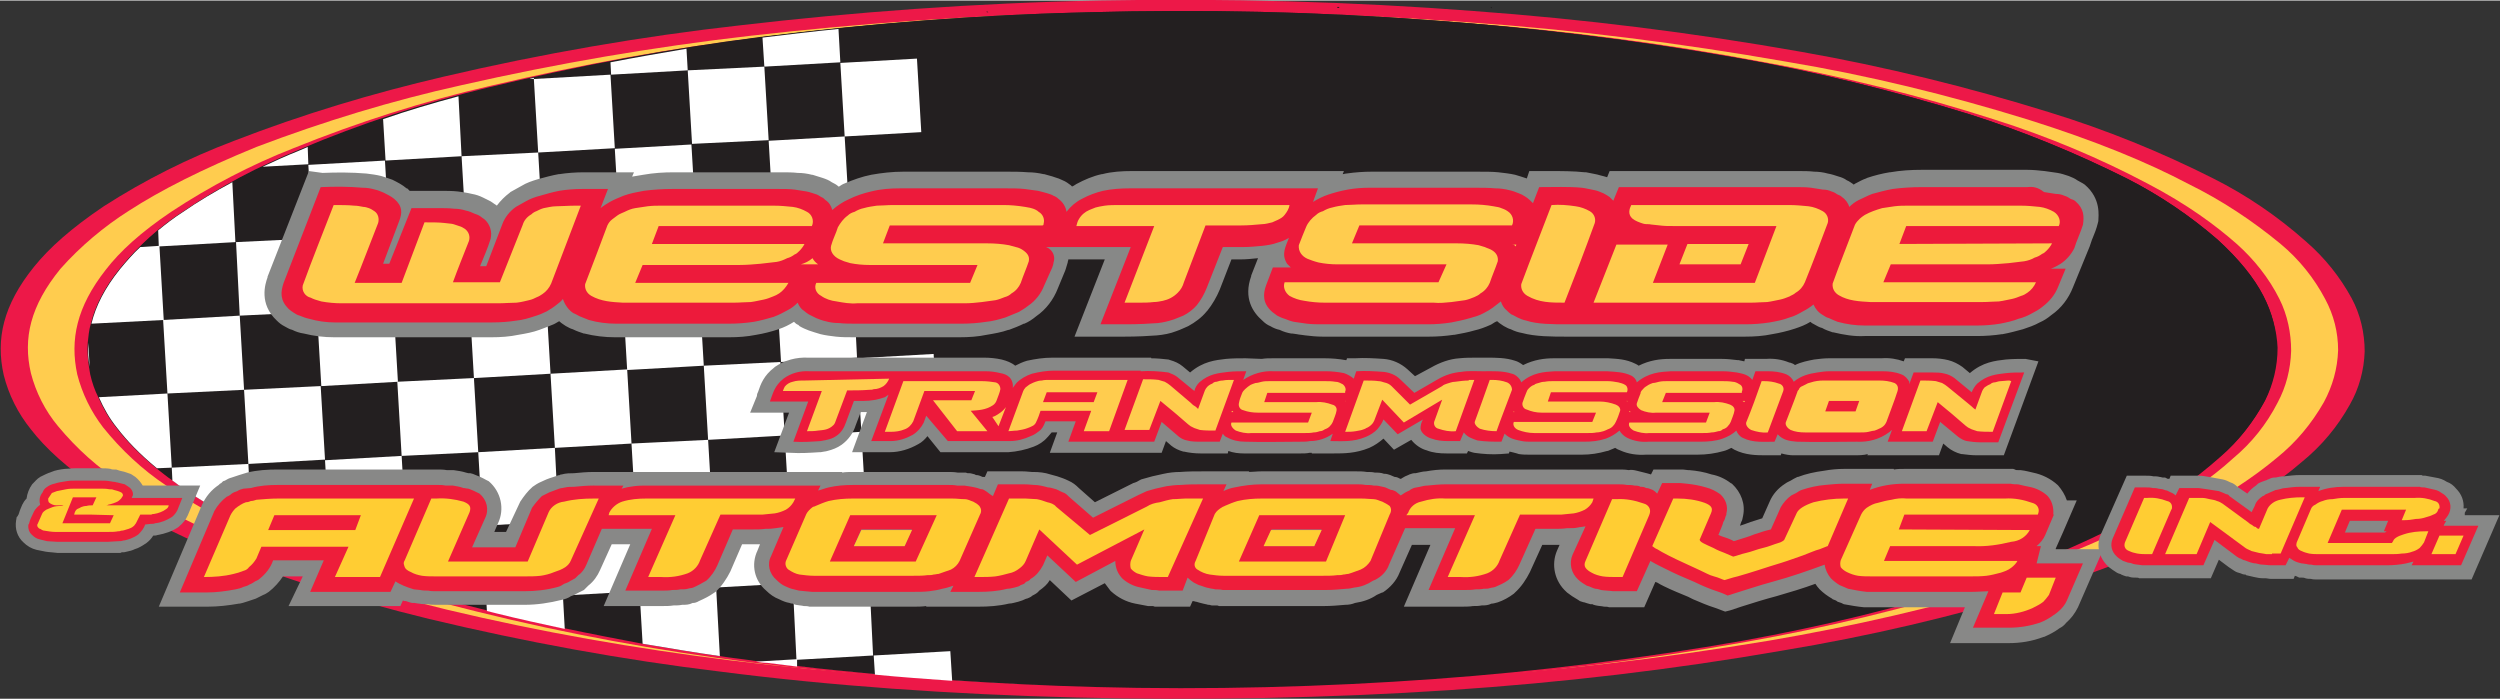 <svg xmlns="http://www.w3.org/2000/svg" xmlns:xlink="http://www.w3.org/1999/xlink" x="0px" y="0px" width="404px" height="113px" viewBox="0 0 404.6 113" style="enable-background:new 0 0 404.6 113;" xml:space="preserve"><rect x="0" y="0" width="404.6" height="113" fill="#333333" stroke="none"/><style type="text/css">	.st0{fill:#ED1848;}	.st1{fill:#FFCC4E;}	.st2{fill:#FFFFFF;}	.st3{fill:#231F20;}	.st4{fill:#878887;}	.st5{fill:#ED1A3B;}	.st6{fill:#888887;}	.st7{fill:#EE1D3A;}	.st8{fill:#FFCD33;}</style><g id="Layer_1">	<title>WestsideTrans-Auto-Logo</title></g><g id="Layer_2"></g><g id="Layer_3">	<g>		<path class="st0" d="M358.2,28.8c-8.5-4.3-17.4-7.9-26.5-10.7c-13.2-4.1-26.6-7.4-40.2-9.8c-17.5-3.1-35.2-5.3-53-6.6   c-19.4-1.5-40.2-2.1-60.5-1.7s-40.1,1.9-58.1,4c-16.1,1.8-32.2,4.6-48,8.3c-11.6,2.7-22.9,6.1-34,10.4   c-7.4,2.8-14.4,6.3-21.1,10.6c-5.2,3.5-8.8,6.7-11.3,9.8c-5,6.2-6.2,11.7-4.9,17.5c0.8,3.2,2.3,6.2,4.4,8.8   c2.4,3.1,5.8,6.2,10.8,9.6s11.5,7,20.4,10.6c8.8,3.6,19.8,7.2,33.3,10.5c15.5,3.7,31.2,6.6,47,8.5c17.8,2.3,37.5,3.7,57.7,4.2   s41,0.1,60.5-1.2c18-1.2,36-3.3,53.8-6.4c13.9-2.3,27.6-5.5,41-9.6c9.4-2.8,18.5-6.4,27.3-10.7c7-3.6,12-7,15.7-10.2   c3.2-2.6,5.8-5.7,7.8-9.3c1.5-2.6,2.3-5.6,2.4-8.6c0-3-0.7-6-2.1-8.6c-1.9-3.5-4.4-6.6-7.4-9.2C368.7,35,363.6,31.5,358.2,28.8"></path>		<path class="st1" d="M354.2,29.7c-6.6-3.5-15.1-7-25.9-10.4c-12.9-4-26-7.2-39.2-9.4c-17.1-3-34.4-5.2-51.8-6.4   c-18.9-1.4-39.2-2-59.1-1.6s-39.2,1.8-56.7,3.8c-15.7,1.8-31.4,4.5-46.8,8c-11.3,2.5-22.4,5.9-33.2,10C32.7,27.3,26,30.7,20.9,34   c-4.1,2.6-7.9,5.8-11.1,9.4c-4.9,6-6.1,11.3-4.8,16.9c0.8,3.1,2.3,6.1,4.4,8.6c3,3.6,6.5,6.8,10.5,9.3c6.3,4.1,13,7.5,20,10.2   c10.6,4.2,21.4,7.5,32.5,10.2c15.1,3.6,30.5,6.3,45.9,8.2c17.3,2.1,36.6,3.6,56.3,4.1c19.8,0.5,40,0.1,59.1-1.2   c17.6-1.1,35.2-3.2,52.6-6.1c13.5-2.3,26.9-5.4,40.1-9.3c11.1-3.4,19.8-6.9,26.7-10.4c6.8-3.5,11.7-6.8,15.4-9.9   c3.1-2.5,5.6-5.5,7.6-9c1.4-2.6,2.2-5.4,2.3-8.4c0-2.9-0.7-5.7-2.1-8.3c-1.8-3.4-4.2-6.4-7.2-8.9   C364.5,35.6,359.5,32.3,354.2,29.7"></path>		<path class="st0" d="M347.7,29.7c-7.9-4.2-16.3-7.7-24.8-10.4c-12.4-4-25-7.1-37.8-9.4c-16.4-3.1-33-5.2-49.6-6.4   c-18.2-1.4-37.7-2-56.7-1.6s-37.6,1.8-54.5,3.9c-15.1,1.8-30.1,4.5-44.9,8c-10.9,2.5-21.5,5.9-31.9,10.1   c-6.9,2.7-13.6,6.2-19.8,10.3c-4.9,3.3-8.3,6.4-10.6,9.4c-4.7,6-5.8,11.3-4.6,16.9c0.8,3.1,2.2,6,4.2,8.6   c2.9,3.6,6.3,6.8,10.2,9.4c6,4.1,12.4,7.5,19.1,10.2c10.1,4.2,20.5,7.6,31.2,10.2c14.5,3.6,29.2,6.3,44.1,8.2   c16.7,2.1,35.1,3.6,54.1,4.1c19,0.5,38.4,0.1,56.7-1.2c16.9-1.1,33.8-3.2,50.5-6.2c13-2.3,25.8-5.4,38.4-9.3   c10.6-3.5,19-7,25.6-10.4c6.6-3.5,11.3-6.8,14.8-10c3-2.5,5.4-5.5,7.2-9c1.4-2.6,2.1-5.4,2.2-8.4c0-2.9-0.6-5.8-1.9-8.4   c-1.7-3.4-4.1-6.4-6.9-8.9C358.6,36.4,354,33,347.7,29.7"></path>		<path class="st2" d="M345.5,29.9c-7.8-4.2-16-7.7-24.4-10.4c-12.1-3.9-24.5-7.1-37.1-9.4c-16.2-3-32.5-5.2-48.9-6.4   c-17.9-1.4-37-2-55.8-1.6c-17.9,0.3-35.8,1.6-53.6,3.8c-14.9,1.8-29.7,4.4-44.3,8c-10.7,2.5-21.2,5.9-31.3,10.1   c-6.8,2.7-13.4,6.1-19.5,10.2c-3.9,2.6-7.5,5.8-10.4,9.4c-4.6,5.9-5.8,11.2-4.6,16.7c0.8,3.1,2.2,6,4.2,8.5c2.2,3,5.3,6,9.9,9.4   c5.9,4,12.2,7.4,18.8,10.2c10,4.2,20.2,7.6,30.7,10.2c14.3,3.6,28.7,6.3,43.3,8.2c17.7,2.3,35.4,3.7,53.2,4.1   c18.6,0.5,37.3,0.1,55.9-1.2c16.6-1.2,33.2-3.2,49.6-6.1c12.8-2.3,25.4-5.4,37.8-9.3c8.7-2.7,17.1-6.2,25.2-10.4   c5.2-2.7,10.1-6,14.5-9.8c2.9-2.5,5.3-5.6,7.1-9c1.4-2.6,2.1-5.4,2.2-8.3c0-2.9-0.6-5.7-1.9-8.3c-1.7-3.4-4-6.4-6.8-8.9   C356.2,36.6,351.7,33.2,345.5,29.9"></path>		<path class="st3" d="M241.3,1.2L241.3,1.2l0.2,0.1L241.3,1V1.2 M216.5,1.2h0.3c-0.1-0.1-0.1-0.1-0.2-0.2L216.5,1.2 M366.3,47.8   c-1.5-2.9-3.9-5.9-7.4-9.1c-4.5-3.9-9.4-7.2-14.7-9.9c-8.2-4.1-16.7-7.6-25.5-10.4c-12.3-3.8-24.9-6.9-37.6-9.1   c-16.4-2.9-32.9-4.9-49.4-6.1c-18.5-1.4-37-1.8-55.5-1.3c-17.8,0.4-35.6,1.8-53.2,4c-14.9,1.9-29.6,4.7-44.1,8.2   c-10.4,2.5-20.5,5.8-30.4,10c-6.6,2.7-12.9,6-18.8,10c-3.9,2.5-7.3,5.6-10.2,9.2c-4.7,5.8-5.9,11.3-4.6,17   c0.8,3.1,2.2,6.1,4.2,8.6c2.3,3,5.5,6.1,10.4,9.5c4.9,3.4,11.4,7,19.8,10.5c10.1,4.1,20.6,7.5,31.3,10c14.4,3.5,29.1,6.2,43.8,8   c16.5,2.1,34.6,3.5,53,3.9c18.4,0.5,37.1,0,55-1.3c16.7-1.2,33.4-3.3,49.9-6.2c12.7-2.3,25.2-5.3,37.5-9.2c8.6-2.7,17-6.2,25-10.4   c5.3-2.7,10.3-6.2,14.8-10.2c2.9-2.5,5.2-5.5,7-8.8c1.3-2.6,2-5.5,2-8.5C368.5,53.5,367.7,50.5,366.3,47.8"></path>		<path class="st3" d="M241.3,1v0.1l-0.1,0.1h0.3L241.3,1z M216.5,1l-0.1,0.2h0.3C216.7,1.2,216.6,1.2,216.5,1z M366.3,47.8   c-1.5-2.9-3.9-5.9-7.4-9.1c-4.5-3.9-9.4-7.2-14.7-9.9c-8.2-4.1-16.7-7.6-25.5-10.4c-12.3-3.8-24.9-6.9-37.6-9.1   c-16.4-2.9-32.9-4.9-49.4-6.1c-18.5-1.4-37-1.8-55.5-1.3c-13.5,0.3-27,1.2-40.5,2.6c-4.1,0.4-8.2,0.9-12.3,1.4   c-0.1,0-0.3,0-0.4,0.1c-4,0.5-7.9,1.1-11.9,1.7c-4.1,0.7-8.2,1.4-12.3,2.2c-4.1,0.8-8.2,1.6-12.3,2.6c-0.2,0.1-0.5,0.1-0.7,0.2   c-2.3,0.5-4.6,1.1-6.9,1.6c-1.6,0.4-3.1,0.8-4.7,1.2C70,16.6,66,17.8,62,19.2c-4.1,1.4-8.2,2.9-12.2,4.5c-0.5,0.2-0.9,0.4-1.4,0.6   c-2,0.8-4,1.7-5.9,2.6c-1.6,0.8-3.3,1.6-4.9,2.5c-2.8,1.5-5.5,3.1-8.1,4.9c-1.4,0.9-2.7,1.9-3.9,2.9c-1,0.9-2,1.8-3,2.7   c-1.2,1.1-2.3,2.4-3.3,3.6c-2.4,3-3.9,5.9-4.6,8.8c-0.3,1-0.4,2.1-0.5,3.1c-0.1,1.3,0,2.6,0.2,3.9c0.1,0.4,0.1,0.8,0.2,1.2   c0.3,1.3,0.7,2.5,1.3,3.7c0.8,1.8,1.7,3.4,2.9,4.9c1.6,2.1,3.7,4.3,6.5,6.6c0.8,0.6,1.6,1.3,2.5,1.9c0.5,0.3,0.9,0.7,1.4,1   c3.1,2.2,6.9,4.4,11.4,6.7c1,0.5,2,1,3.1,1.5c1.7,0.8,3.5,1.6,5.3,2.3c1.5,0.6,2.9,1.2,4.4,1.7c4.2,1.6,8.4,3.1,12.7,4.4   c2.2,0.7,4.5,1.4,6.8,2c1.9,0.5,3.9,1,5.9,1.5c0.5,0.1,1.1,0.3,1.6,0.4c3.6,0.9,7.3,1.7,11,2.5c4.2,0.9,8.4,1.7,12.6,2.5   c4.2,0.7,8.3,1.4,12.5,2c1.9,0.3,3.9,0.5,5.8,0.8c0.6,0.1,1.3,0.2,1.9,0.2c1.6,0.2,3.2,0.4,4.8,0.6c4.1,0.5,8.3,0.9,12.5,1.3   c4.1,0.4,8.3,0.7,12.5,1c7.6,0.5,15.4,0.9,23.2,1.1c18.4,0.5,37.1,0,55-1.3c16.7-1.2,33.4-3.3,49.9-6.2   c12.7-2.3,25.2-5.3,37.5-9.2c8.6-2.7,17-6.2,25-10.4c5.3-2.7,10.3-6.2,14.8-10.2c2.9-2.5,5.2-5.5,7-8.8c1.3-2.6,2-5.5,2-8.5   C368.5,53.5,367.7,50.5,366.3,47.8z"></path>		<path class="st3" d="M69.9,37.8l0.7,11.9l12.4-0.7l-0.7-11.9C82.3,37.2,69.9,37.8,69.9,37.8z M107,35.9l-12.4,0.6l0.7,11.9   l12.3-0.6L107,35.9L107,35.9z M131.8,34.6l-12.4,0.7l0.7,11.9l12.4-0.7L131.8,34.6z M157.3,45.3l-0.7-11.9L144.3,34l0.7,11.9   L157.3,45.3L157.3,45.3z M83.6,61L96,60.4l-0.7-12l-12.4,0.7C82.9,49.1,83.6,61,83.6,61z M107.7,47.8l0.7,11.9l12.4-0.7l-0.7-11.9   L107.7,47.8z M145.6,57.9l-0.7-11.9l-12.4,0.6l0.7,11.9L145.6,57.9z M170.3,56.5l-0.7-11.9l-12.3,0.7l0.6,11.9L170.3,56.5z    M71.8,73.7L84.3,73L83.6,61l-12.4,0.7C71.2,61.7,71.8,73.7,71.8,73.7z M96,60.4l0.7,11.9l12.3-0.7l-0.7-11.9L96,60.4z    M121.4,71.1l12.4-0.6l-0.7-12l-12.4,0.7L121.4,71.1z M158.7,69.1l-0.7-11.9l-12.3,0.7l0.7,11.9L158.7,69.1L158.7,69.1z M84.3,73   l0.7,11.9l12.4-0.6l-0.7-11.9L84.3,73z M109.7,83.7l12.4-0.7l-0.7-11.9L109,71.7L109.7,83.7z M134.5,82.4l12.4-0.7l-0.7-11.9   l-12.4,0.7L134.5,82.4z M171.7,80.5l-0.7-12l-12.3,0.7l0.7,11.9L171.7,80.5z M72.5,85.6l0.5,7.8c3.8,1.3,7.7,2.5,11.6,3.5l1-0.1   l-0.7-11.9L72.5,85.6"></path>		<path class="st3" d="M98,96.3l12.3-0.7l-0.7-11.9l-12.3,0.7L98,96.3z M122.8,95l12.4-0.6l-0.7-11.9L122.1,83L122.8,95L122.8,95z    M160,93l-0.7-11.9l-12.4,0.7l0.7,11.9L160,93z M85.6,97.2c4.2,1.1,8.4,2.2,12.6,3.1l-0.2-4l-12.4,0.6V97.2 M110.8,102.9   c4.2,0.7,8.4,1.5,12.5,2.1l-0.6-10l-12.4,0.7L110.8,102.9"></path>		<path class="st3" d="M135.2,94.5l12.4-0.7l0.7,12.3l-12.4,0.7L135.2,94.5z"></path>		<path class="st3" d="M173.1,104.7l-0.7-12.3L160,93.1l0.7,12.3L173.1,104.7z M81.1,15.9c-4.1,1.3-8.2,2.5-12.2,3.9l0.3,6l12.4-0.7   L81.1,15.9 M105.7,12l-11.8,0.6c-0.2,0-0.4,0.1-0.6,0.1l0.7,11.8l12.4-0.6L105.7,12"></path>		<path class="st3" d="M130.5,10.7l-12.4,0.7l0.7,11.9l12.4-0.7L130.5,10.7z M155.3,9.4l-12.3,0.7l0.7,11.9l12.3-0.7L155.3,9.4z    M93.9,24.5l-12.3,0.7l0.7,11.9l12.3-0.7L93.9,24.5z M118.8,23.3l-12.4,0.7l0.7,11.9l12.4-0.7L118.8,23.3z M143.6,22l-12.4,0.6   l0.7,11.9l12.4-0.6L143.6,22z M169,32.6l-0.7-11.9l-12.4,0.7l0.7,11.9L169,32.6z M28.3,46.2c-1,1.9-1.7,3.8-2.3,5.8l7.3-0.4   l-0.7-11.3C31.1,42.2,29.6,44.2,28.3,46.2"></path>		<path class="st3" d="M45,39.1L45.7,51l12.4-0.7l-0.7-11.9C57.4,38.4,45,39.1,45,39.1z M34,63.6L46.4,63L45.7,51l-12.3,0.7   C33.4,51.7,34,63.6,34,63.6z M58.8,62.4l12.4-0.7l-0.7-11.9l-12.4,0.7L58.8,62.4z M30.3,68.7c1.3,1.6,2.7,3.2,4.2,4.6L34,63.6   L27.4,64C28.3,65.6,29.2,67.2,30.3,68.7"></path>		<path class="st3" d="M47,74.9l12.4-0.6l-0.7-11.9L46.4,63C46.4,63,47,74.9,47,74.9z M41.8,79.1c1.8,1.2,3.7,2.3,5.7,3.5L47,74.9   l-10.1,0.5C38.5,76.7,40.1,77.9,41.8,79.1"></path>		<path class="st3" d="M60.1,86.3l12.4-0.7l-0.7-11.9l-12.4,0.7L60.1,86.3z M57.7,87.7c0.9,0.3,1.7,0.7,2.5,1.1l-0.1-2.5l-4.9,0.3   C56,86.9,56.8,87.3,57.7,87.7 M54.6,25.7c-0.7,0.3-1.5,0.7-2.1,1.1l4.3-0.3l-0.1-1.7C56,25,55.3,25.3,54.6,25.7 M38.4,35.3   c-1.9,1.5-3.5,2.9-5,4.4L45,39.1l-0.4-8C42.4,32.4,40.3,33.9,38.4,35.3"></path>		<path class="st3" d="M56.8,26.5l0.7,11.9l12.4-0.6l-0.7-11.9L56.8,26.5z M117.9,7.8c-4.1,0.7-8.2,1.4-12.3,2.2l0.1,2l12.4-0.7   L117.9,7.8 M142.6,4.6c-4.1,0.4-8.2,0.9-12.3,1.4l0.3,4.6l12.4-0.6L142.6,4.6 M167.3,2.7l-12.4,0.8l0.3,5.9l12.4-0.7L167.3,2.7"></path>		<path class="st2" d="M75.4,37.2L63,37.8l0.7,11.9l12.4-0.7L75.4,37.2z M100.2,35.9l-12.4,0.7l0.7,11.9l12.4-0.7L100.2,35.9z    M125,34.6l-12.4,0.6h0l0.7,11.9h0l12.4-0.6L125,34.6z M149.7,33.3L137.3,34l0.7,11.9l12.3-0.7L149.7,33.3z M88.4,48.5l-12.3,0.6   l0.7,12l12.3-0.7L88.4,48.5z M88.4,48.5l-12.3,0.6l0.7,12l12.3-0.7L88.4,48.5z M100.2,35.9l-12.4,0.7l0.7,11.9l12.4-0.7   L100.2,35.9z M88.4,48.5l-12.3,0.6l0.7,12l12.3-0.7L88.4,48.5z M100.2,35.9l-12.4,0.7l0.7,11.9l12.4-0.7L100.2,35.9z M88.4,48.5   l-12.3,0.6l0.7,12l12.3-0.7L88.4,48.5z M100.2,35.9l-12.4,0.7l0.7,11.9l12.4-0.7L100.2,35.9z M88.4,48.5l-12.3,0.6l0.7,12   l12.3-0.7L88.4,48.5z M100.2,35.9l-12.4,0.7l0.7,11.9l12.4-0.7L100.2,35.9z M88.4,48.5l-12.3,0.6l0.7,12l12.3-0.7L88.4,48.5z    M100.2,35.9l-12.4,0.7l0.7,11.9l12.4-0.7L100.2,35.9z M88.4,48.5l-12.3,0.6l0.7,12l12.3-0.7L88.4,48.5z M100.2,35.9l-12.4,0.7   l0.7,11.9l12.4-0.7L100.2,35.9z M88.4,48.5l-12.3,0.6l0.7,12l12.3-0.7L88.4,48.5z M100.2,35.9l-12.4,0.7l0.7,11.9l12.4-0.7   L100.2,35.9z M88.4,48.5l-12.3,0.6l0.7,12l12.3-0.7L88.4,48.5z M100.2,35.9l-12.4,0.7l0.7,11.9l12.4-0.7L100.2,35.9z M113.2,47.2   L113.2,47.2l-12.4,0.7l0.7,11.9l12.4-0.7h0L113.2,47.2z M87.8,36.6l0.7,11.9l12.4-0.7l-0.7-11.9L87.8,36.6z M76.7,61.1l12.3-0.7   l-0.7-11.9l-12.3,0.6L76.7,61.1z M100.2,35.9l-12.4,0.7l0.7,11.9l12.4-0.7L100.2,35.9z M88.4,48.5l-12.3,0.6l0.7,12l12.3-0.7   L88.4,48.5z M100.2,35.9l-12.4,0.7l0.7,11.9l12.4-0.7L100.2,35.9z M88.4,48.5l-12.3,0.6l0.7,12l12.3-0.7L88.4,48.5z M100.2,35.9   l-12.4,0.7l0.7,11.9l12.4-0.7L100.2,35.9z M88.4,48.5l-12.3,0.6l0.7,12l12.3-0.7L88.4,48.5z M100.2,35.9l-12.4,0.7l0.7,11.9   l12.4-0.7L100.2,35.9z M88.4,48.5l-12.3,0.6l0.7,12l12.3-0.7L88.4,48.5z M100.2,35.9l-12.4,0.7l0.7,11.9l12.4-0.7L100.2,35.9z    M88.4,48.5l-12.3,0.6l0.7,12l12.3-0.7L88.4,48.5z M100.2,35.9l-12.4,0.7l0.7,11.9l12.4-0.7L100.2,35.9z M88.4,48.5l-12.3,0.6   l0.7,12l12.3-0.7L88.4,48.5z M100.2,35.9l-12.4,0.7l0.7,11.9l12.4-0.7L100.2,35.9z M88.4,48.5l-12.3,0.6l0.7,12l12.3-0.7   L88.4,48.5z M138.1,45.9l-12.4,0.7l0.7,11.9l12.3-0.7h0L138.1,45.9z M14.3,55.4c-0.1,1.3,0,2.6,0.2,3.9L14.3,55.4z"></path>		<path class="st2" d="M76.7,61.1l-12.4,0.6L65,73.7l12.4-0.6L76.7,61.1z M101.5,59.8l-12.4,0.7l0.7,11.9l12.4-0.7L101.5,59.8z    M126.3,58.5l-12.4,0.6h0l0.7,12h0l12.4-0.7L126.3,58.5z M151.1,57.2l-12.4,0.7h0l0.7,11.9h0l12.3-0.7L151.1,57.2z M89.8,72.4   l-12.3,0.7L78.1,85l12.3-0.7L89.8,72.4z M89.8,72.4l-12.3,0.7L78.1,85l12.3-0.7L89.8,72.4z M101.5,59.8l-12.4,0.7l0.7,11.9   l12.4-0.7L101.5,59.8z M89.8,72.4l-12.3,0.7L78.1,85l12.3-0.7L89.8,72.4z M101.5,59.8l-12.4,0.7l0.7,11.9l12.4-0.7L101.5,59.8z    M89.8,72.4l-12.3,0.7L78.1,85l12.3-0.7L89.8,72.4z M101.5,59.8l-12.4,0.7l0.7,11.9l12.4-0.7L101.5,59.8z M89.8,72.4l-12.3,0.7   L78.1,85l12.3-0.7L89.8,72.4z M101.5,59.8l-12.4,0.7l0.7,11.9l12.4-0.7L101.5,59.8z M89.8,72.4l-12.3,0.7L78.1,85l12.3-0.7   L89.8,72.4z M101.5,59.8l-12.4,0.7l0.7,11.9l12.4-0.7L101.5,59.8z M89.8,72.4l-12.3,0.7L78.1,85l12.3-0.7L89.8,72.4z M101.5,59.8   l-12.4,0.7l0.7,11.9l12.4-0.7L101.5,59.8z M89.8,72.4l-12.3,0.7L78.1,85l12.3-0.7L89.8,72.4z M101.5,59.8l-12.4,0.7l0.7,11.9   l12.4-0.7L101.5,59.8z M89.8,72.4l-12.3,0.7L78.1,85l12.3-0.7L89.8,72.4z M101.5,59.8l-12.4,0.7l0.7,11.9l12.4-0.7L101.5,59.8z    M114.6,71.1L114.6,71.1l-12.4,0.6l0.7,11.9l12.4-0.6L114.6,71.1z M89.1,60.4l0.7,11.9l12.4-0.7l-0.7-11.9L89.1,60.4z M78.1,85   l12.3-0.7l-0.7-11.9l-12.3,0.7L78.1,85z M101.5,59.8l-12.4,0.7l0.7,11.9l12.4-0.7L101.5,59.8z M89.8,72.4l-12.3,0.7L78.1,85   l12.3-0.7L89.8,72.4z M101.5,59.8l-12.4,0.7l0.7,11.9l12.4-0.7L101.5,59.8z M89.8,72.4l-12.3,0.7L78.1,85l12.3-0.7L89.8,72.4z    M101.5,59.8l-12.4,0.7l0.7,11.9l12.4-0.7L101.5,59.8z M89.8,72.4l-12.3,0.7L78.1,85l12.3-0.7L89.8,72.4z M101.5,59.8l-12.4,0.7   l0.7,11.9l12.4-0.7L101.5,59.8z M89.8,72.4l-12.3,0.7L78.1,85l12.3-0.7L89.8,72.4z M101.5,59.8l-12.4,0.7l0.7,11.9l12.4-0.7   L101.5,59.8z M89.8,72.4l-12.3,0.7L78.1,85l12.3-0.7L89.8,72.4z M101.5,59.8l-12.4,0.7l0.7,11.9l12.4-0.7L101.5,59.8z M89.8,72.4   l-12.3,0.7L78.1,85l12.3-0.7L89.8,72.4z M101.5,59.8l-12.4,0.7l0.7,11.9l12.4-0.7L101.5,59.8z M89.8,72.4l-12.3,0.7L78.1,85   l12.3-0.7L89.8,72.4z M139.4,69.8L139.4,69.8L127,70.5l0.7,11.9l12.4-0.7h0L139.4,69.8z M76.7,61.1l-12.4,0.6L65,73.7l12.4-0.6   L76.7,61.1z M76.7,61.1l-12.4,0.6L65,73.7l12.4-0.6L76.7,61.1z M78.1,85l-12.4,0.6l0.5,9.6c2.2,0.7,4.5,1.4,6.8,2l5.8-0.3L78.1,85   z M76.7,61.1l-12.4,0.6L65,73.7l12.4-0.6L76.7,61.1z M76.7,61.1l-12.4,0.6L65,73.7l12.4-0.6L76.7,61.1z M76.7,61.1l-12.4,0.6   L65,73.7l12.4-0.6L76.7,61.1z M102.8,83.7l-12.4,0.7l0.7,11.9l12.4-0.7L102.8,83.7z M127.6,82.4l-12.4,0.7l0.7,11.9l12.4-0.7   L127.6,82.4z M152.4,81.2l-12.3,0.6h0l0.7,11.9l12.3-0.6L152.4,81.2z M91.1,96.3L78.7,97l0.1,1.8c0.5,0.1,1.1,0.3,1.6,0.4   c3.6,0.9,7.3,1.7,11,2.5L91.1,96.3z M115.9,95l-12.4,0.6l0.5,8.5c4.2,0.7,8.3,1.4,12.5,2L115.9,95z"></path>		<path class="st2" d="M128.3,94.5l12.4-0.7l0.6,12.2l-12.4,0.7L128.3,94.5z"></path>		<path class="st2" d="M74.7,25.2l-12.3,0.7L62,19.2c4-1.4,8.1-2.6,12.2-3.7L74.7,25.2z"></path>		<path class="st2" d="M98.8,12l-12.4,0.7l0.7,11.9l12.4-0.7L98.8,12z M123.7,10.7l-12.4,0.6h0l0.7,11.9h0l12.4-0.6L123.7,10.7z    M148.4,9.4L136,10.1l0.7,11.9l12.4-0.7L148.4,9.4z M87.1,24.6l-12.4,0.6l0.7,11.9l12.4-0.6L87.1,24.6z M111.9,23.3L111.9,23.3   l-12.4,0.7l0.7,11.9l12.4-0.7h0L111.9,23.3z M136.7,22l-12.3,0.7l0.7,11.9l12.3-0.7L136.7,22z M25.8,39.7l-3.1,0.2   c-1.2,1.1-2.3,2.4-3.3,3.6c-2.4,3-3.9,5.9-4.6,8.8l11.7-0.6L25.8,39.7z"></path>		<path class="st2" d="M38.8,51l-12.4,0.7l0.7,11.9L39.5,63L38.8,51z M50.6,38.5l-12.4,0.6L38.8,51l12.4-0.6L50.6,38.5z M38.8,51   l-12.4,0.7l0.7,11.9L39.5,63L38.8,51z M38.8,51l-12.4,0.7l0.7,11.9L39.5,63L38.8,51z M63.7,49.8l-12.4,0.7l0.7,11.9l12.4-0.7   L63.7,49.8z M27.1,63.6L16,64.2c0.8,1.8,1.7,3.4,2.9,4.9c1.6,2.1,3.7,4.3,6.5,6.6l2.4-0.1L27.1,63.6z"></path>		<path class="st2" d="M51.9,62.4L39.5,63L40.2,75l12.4-0.7L51.9,62.4z M40.2,75l-12.4,0.6l0.1,2.1c0.5,0.3,0.9,0.7,1.4,1   c3.1,2.2,6.9,4.4,11.4,6.7L40.2,75z"></path>		<path class="st2" d="M65,73.7l-12.4,0.7l0.7,11.9l12.4-0.7L65,73.7z M53.3,86.3l-9.4,0.5c1.7,0.8,3.5,1.6,5.3,2.3   c1.5,0.6,2.9,1.2,4.4,1.7L53.3,86.3z"></path>		<path class="st3" d="M85,97.1c0.2,0.1,0.4,0.1,0.6,0.1v-0.3l-1,0.1C84.7,97,84.9,97,85,97.1"></path>		<path class="st2" d="M49.8,23.7c-0.5,0.2-0.9,0.4-1.4,0.6c-2,0.8-4,1.7-5.9,2.6l7.4-0.4L49.8,23.7z M37.6,29.4   c-2.8,1.5-5.5,3.1-8.1,4.9c-1.4,0.9-2.7,1.9-3.9,2.9l0.1,2.6l12.4-0.7L37.6,29.4z"></path>		<path class="st2" d="M62.3,25.9l-12.4,0.7l0.7,11.9L63,37.8L62.3,25.9z M86.4,12.5c-0.2,0.1-0.5,0.1-0.7,0.2l0.7,0L86.4,12.5z    M111.1,7.8c-4.1,0.7-8.2,1.4-12.3,2.2l0.1,2l12.4-0.7h0L111.1,7.8z M135.7,4.6c-4.1,0.4-8.2,0.9-12.3,1.4l0.3,4.7l12.3-0.7   L135.7,4.6z"></path>		<path class="st3" d="M148.4,107.8c4.1,0.4,8.3,0.7,12.5,1l-0.2-3.5l-12.4,0.6L148.4,107.8"></path>		<path class="st2" d="M129,106.6l-6.7,0.4c0.6,0.1,1.3,0.2,1.9,0.2c1.6,0.2,3.2,0.4,4.8,0.6L129,106.6z M153.8,105.3l-12.4,0.7   l0.2,3.1c4.1,0.4,8.3,0.7,12.5,1L153.8,105.3z"></path>		<path class="st3" d="M159.7,1.9h0.3c-0.1,0-0.2-0.1-0.3-0.2L159.7,1.9"></path>		<g>			<path class="st4" d="M337.4,29.8l-0.3-0.2c-0.3-0.2-0.6-0.3-0.9-0.5c-0.4-0.3-0.9-0.5-1.4-0.7c-0.6-0.2-1.2-0.4-1.8-0.5    c-0.7-0.1-1.4-0.2-2.1-0.3c-0.9-0.1-1.9-0.2-2.8-0.2H311c0,0,0,0,0,0c-1.7,0-3.4,0.1-5.1,0.4l-0.1,0c-1.2,0.2-2.4,0.5-3.6,0.9    l-0.2,0.1c-0.6,0.2-1.1,0.5-1.5,0.7c-0.2,0.1-0.4,0.2-0.5,0.3c0,0-0.1-0.1-0.1-0.1c-0.3-0.2-0.7-0.5-1-0.6    c-0.4-0.3-0.9-0.5-1.3-0.6c-0.6-0.2-1.2-0.4-1.8-0.5c-0.7-0.2-1.5-0.3-2.2-0.3c-0.8-0.1-1.7-0.1-2.7-0.1h-30.4l-0.4,1    c-0.3-0.1-0.7-0.2-1.1-0.3c-0.6-0.2-1.4-0.3-2.3-0.5l-0.2,0c-1.8-0.2-3.8-0.2-5.8-0.2c-0.5,0-0.9,0-1.4,0h-1.8l-0.4,1.2    c0,0,0,0,0,0c-0.6-0.2-1.2-0.4-1.9-0.6c-0.9-0.2-1.8-0.3-2.7-0.4c-0.9-0.1-2.2-0.1-3.6-0.1h-16.9c-1.3,0-2.7,0.1-4.1,0.3    c-0.2,0-0.4,0.1-0.6,0.1l0.2-0.5h-34.3c-1.6,0-3.3,0.1-4.8,0.5l-0.1,0c-1.4,0.3-2.8,0.9-4.1,1.6c-0.2,0.1-0.4,0.3-0.7,0.4    c-0.1-0.1-0.1-0.1-0.2-0.2c-0.4-0.3-0.8-0.6-1.3-0.8c-0.4-0.2-0.9-0.4-1.3-0.5c-0.5-0.2-1.1-0.3-1.7-0.5l-0.1,0    c-0.9-0.2-1.7-0.3-2.5-0.3c-1.3-0.1-2.3-0.1-3.3-0.1l-16.9,0c-1.8,0-3.5,0.2-5.2,0.5c-1.5,0.3-2.9,0.8-4.3,1.4    c-0.3,0.1-0.6,0.3-0.9,0.5c0,0,0,0-0.1,0c-0.3-0.3-0.7-0.5-1.1-0.7c-0.4-0.3-0.9-0.5-1.5-0.7c-0.4-0.1-0.9-0.3-1.6-0.5l-0.1,0    c-0.8-0.2-1.5-0.3-2.3-0.3c-0.8-0.1-1.8-0.1-2.8-0.1h-17.2c-1.7,0-3.3,0.1-5,0.4c-0.6,0.1-1.2,0.2-1.8,0.3l0.3-0.7l-8.1,0    c-1.3,0-2.7,0.1-4,0.3l-0.1,0c-1.1,0.2-2.2,0.5-3.3,0.8c-1,0.3-1.9,0.6-2.7,1.1c-0.6,0.3-1.2,0.7-1.8,1l-0.1,0.1    c-0.8,0.6-1.5,1.3-2.1,2.1l-0.1-0.1c-0.2-0.1-0.3-0.2-0.6-0.4l-0.3-0.2c-0.4-0.2-0.8-0.4-1.2-0.6c-0.6-0.3-1.2-0.5-1.8-0.6    c-0.8-0.2-1.6-0.3-2.3-0.4c-0.9-0.1-1.9-0.1-2.9-0.1h-4.9c-0.1-0.1-0.3-0.3-0.4-0.4l-0.1,0c-0.7-0.6-1.5-1-2.3-1.4    c-0.6-0.2-1.1-0.4-1.8-0.6c-0.8-0.2-1.6-0.3-2.4-0.4c-2.4-0.2-4.8-0.2-7.1-0.1L50,27.6l-6.7,17.1l0,0.1c-0.4,1.1-1.4,4.3,1.5,7    c0.4,0.4,0.8,0.7,1.2,0.9c0.4,0.2,0.8,0.5,1.3,0.6c0.6,0.3,1.2,0.5,1.9,0.6c1.6,0.4,3.2,0.6,4.9,0.6h25.4c1.5,0,3-0.1,4.4-0.4    c1.2-0.2,2.3-0.4,3.4-0.8c0.8-0.3,1.6-0.6,2.3-0.9l0.2-0.1c0.2-0.1,0.5-0.3,0.7-0.4c0.2,0.2,0.5,0.4,0.8,0.6l0.3,0.2    c0.1,0,0.1,0.1,0.2,0.1c0.2,0.1,0.5,0.3,0.9,0.4c0.6,0.3,1.2,0.5,1.8,0.7l0.1,0c1.6,0.4,3.3,0.6,4.9,0.6c0.1,0,0.1,0,0.2,0h18.3    c1.5,0,2.9-0.1,4.4-0.4c1.2-0.2,2.4-0.5,3.6-0.9c0.9-0.3,1.7-0.7,2.5-1.2c0.2,0.2,0.4,0.4,0.7,0.5l0.2,0.2c0.5,0.3,1,0.5,1.5,0.7    c0.6,0.2,1.2,0.4,1.9,0.6c0.8,0.2,1.7,0.3,2.5,0.4c0.9,0.1,1.9,0.1,3,0.1h17c1.5,0,3-0.1,4.4-0.4c1.2-0.2,2.4-0.4,3.5-0.8l0.1,0    c0.8-0.3,1.6-0.6,2.4-1l0.1,0c0.7-0.3,1.3-0.7,1.9-1.2c1.6-1.1,2.8-2.7,3.5-4.5l1.2-2.9l0.1-0.3c0.1-0.3,0.2-0.7,0.3-1    c0-0.2,0.1-0.3,0.1-0.5h5.9l-4.9,12.5h8c2.1,0,4-0.1,5.3-0.2c1.1-0.1,2.2-0.3,3.2-0.7c0.6-0.2,1.2-0.5,1.9-0.8    c1.1-0.6,2.2-1.4,3-2.4l0.1-0.1c0.8-1,1.5-2.2,2-3.4l1.9-4.9h1.4c1,0,1.9-0.1,2.9-0.2l-1.1,2.8l0,0.1c-1.3,3.6,0.3,5.9,1.8,7.2    c0.4,0.4,0.8,0.7,1.3,0.9c0.5,0.3,1,0.5,1.5,0.6c0.6,0.3,1.3,0.5,1.9,0.6l0.2,0c0.2,0,0.5,0.1,0.7,0.1c0.4,0.1,0.9,0.1,1.4,0.2    c0.8,0.1,1.8,0.2,2.8,0.2l17.1,0c1.4,0,2.7-0.1,4.1-0.3l0.1,0c1.1-0.2,2.2-0.4,3.2-0.7c0.9-0.2,1.7-0.5,2.6-0.9l0.2-0.1    c0.3-0.2,0.6-0.4,0.9-0.5c0.2,0.2,0.5,0.4,0.8,0.6l0.3,0.2c0.1,0,0.1,0.1,0.2,0.1c0.2,0.1,0.5,0.3,0.9,0.4    c0.6,0.3,1.2,0.5,1.8,0.6c2.2,0.6,4.9,0.6,7.3,0.6h28.8c1.5,0,3-0.1,4.4-0.4c1.2-0.2,2.5-0.5,3.7-0.9c0.9-0.3,1.7-0.6,2.5-1.1    c0.2,0.2,0.4,0.3,0.6,0.4c0.4,0.2,0.8,0.5,1.3,0.6c0.5,0.3,1.1,0.5,1.7,0.7l0.1,0c1.7,0.4,3.4,0.7,5.1,0.6l18.2,0    c1.3,0,2.7-0.1,4-0.3l0.1,0c1.1-0.2,2.2-0.5,3.3-0.8c0.9-0.3,1.8-0.6,2.7-1.1c0.7-0.3,1.3-0.7,1.9-1.2c1.6-1.1,2.8-2.7,3.5-4.5    l2.7-6.6h0c0.2-0.5,0.3-1,0.5-1.4c0.3-0.7,0.6-1.5,0.8-2.3l0.1-0.4C339.6,34.9,340.1,32.1,337.4,29.8z"></path>			<path class="st5" d="M328.1,30.2H311c-1.6,0-3.2,0.1-4.7,0.3c-1.1,0.2-2.2,0.5-3.3,0.8c-0.8,0.3-1.5,0.7-2.2,1    c-0.6,0.3-1.1,0.7-1.5,1.1c-0.2-0.6-0.6-1.2-1.2-1.6c-0.2-0.2-0.4-0.3-0.7-0.4c-0.3-0.2-0.6-0.4-1-0.5c-0.4-0.2-0.9-0.3-1.4-0.3    c-0.6-0.1-1.3-0.2-1.9-0.3c-0.8-0.1-1.6-0.1-2.5-0.1h-28.6l-0.9,2.2c-0.2-0.2-0.4-0.4-0.6-0.6c-0.3-0.2-0.6-0.4-1-0.6    c-0.5-0.2-0.9-0.4-1.4-0.5c-0.6-0.1-1.3-0.3-2.1-0.4c-2-0.2-4.6-0.1-6.9-0.1l-1,2.6c-0.4-0.4-0.8-0.8-1.3-1.1    c-0.3-0.2-0.7-0.4-1-0.5c-0.5-0.2-1-0.4-1.5-0.5c-0.8-0.2-1.5-0.3-2.3-0.3c-1-0.1-2.2-0.1-3.4-0.1h-17c-1.2,0-2.4,0.1-3.5,0.3    c-1.1,0.2-2.2,0.5-3.1,0.8c-0.9,0.3-1.7,0.7-2.5,1.2l0.8-2.2h-30.5c-1.4,0-2.9,0.1-4.3,0.4c-1.2,0.3-2.3,0.7-3.4,1.3    c-1,0.5-1.8,1.2-2.5,2.1c-0.1-0.8-0.6-1.6-1.3-2.1c-0.2-0.2-0.5-0.4-0.8-0.5c-0.3-0.2-0.7-0.3-1-0.4c-0.4-0.1-1-0.3-1.5-0.4    c-0.7-0.1-1.5-0.2-2.2-0.3c-0.9-0.1-2-0.1-3.1-0.1h-17c-1.6,0-3.1,0.1-4.7,0.5c-1.3,0.3-2.5,0.7-3.7,1.3c-0.9,0.4-1.8,1-2.6,1.7    c-0.2-0.7-0.5-1.2-1.1-1.6c-0.2-0.2-0.4-0.4-0.7-0.5c-0.3-0.2-0.6-0.4-1-0.5c-0.4-0.1-0.8-0.3-1.4-0.4c-0.6-0.1-1.3-0.2-1.9-0.3    c-0.8-0.1-1.7-0.1-2.6-0.1h-17.2c-1.5,0-3.1,0.1-4.6,0.3c-1.1,0.2-2.2,0.4-3.3,0.8c-0.7,0.3-1.5,0.6-2.2,1c-0.5,0.3-1,0.6-1.5,1    l1.2-3.1h-4.2c-1.2,0-2.5,0.1-3.7,0.3c-1,0.2-2.1,0.5-3.1,0.8c-0.8,0.2-1.6,0.5-2.3,0.9c-0.5,0.3-1.1,0.6-1.6,0.9    c-1,0.7-1.8,1.7-2.2,2.8l-2.6,6.8h-1c0.6-1.5,1.2-2.8,1.7-4.4c0.3-1.2-0.1-2.4-1-3.2c-0.2-0.1-0.4-0.3-0.7-0.5    c-0.3-0.2-0.6-0.3-0.9-0.4c-0.4-0.2-0.9-0.4-1.4-0.5c-0.6-0.2-1.3-0.3-1.9-0.3c-0.8-0.1-1.7-0.1-2.7-0.1h-4.2L63,42.6h-1l2.6-6.9    c0.5-1.3,0.6-2.4-0.8-3.6c-0.5-0.4-1.1-0.7-1.7-1c-0.5-0.2-0.9-0.4-1.4-0.5c-0.7-0.2-1.3-0.3-2-0.3c-2.3-0.2-4.5-0.2-6.8-0.1    l-6,15.5c-0.5,1.5-0.6,2.8,0.8,4.2c0.2,0.2,0.5,0.4,0.8,0.6c0.3,0.2,0.6,0.4,1,0.5c0.5,0.2,1,0.4,1.5,0.5    c1.4,0.4,2.8,0.6,4.2,0.6h25.4c1.4,0,2.7-0.1,4-0.3c1-0.1,2-0.4,2.9-0.7c0.7-0.2,1.4-0.5,2-0.8c0.5-0.3,1-0.6,1.5-1    c0.4-0.3,0.8-0.6,1.1-1c0.3,0.9,0.9,1.8,1.7,2.3c0.3,0.1,0.6,0.3,1,0.5c0.5,0.2,1,0.4,1.5,0.6c1.4,0.4,2.9,0.6,4.4,0.6h18.3    c1.3,0,2.7-0.1,4-0.3c1.1-0.2,2.2-0.5,3.2-0.8c0.8-0.3,1.6-0.7,2.3-1.1c0.6-0.3,1.1-0.7,1.6-1.2c0.2,0.5,0.5,1,1,1.3    c0.2,0.2,0.5,0.4,0.8,0.6c0.4,0.2,0.8,0.4,1.2,0.6c0.5,0.2,1,0.4,1.5,0.5c0.7,0.2,1.4,0.3,2.2,0.3c0.8,0.1,1.8,0.1,2.8,0.1h17    c1.4,0,2.7-0.1,4-0.3c1.1-0.1,2.1-0.4,3.1-0.7c0.7-0.3,1.5-0.6,2.2-0.9c0.5-0.3,1-0.6,1.5-1c1.2-0.8,2.1-2,2.6-3.3l1.3-2.9    c0.1-0.3,0.2-0.6,0.2-0.8c0.3-0.8,0-1.8-0.8-2.3l-0.4-0.2h13.7l-4.9,12.5h4.2c1.9,0,3.8-0.1,5.1-0.2c0.9-0.1,1.7-0.3,2.6-0.6    c0.5-0.2,1-0.4,1.5-0.6c0.8-0.4,1.6-1,2.2-1.7c0.7-0.9,1.2-1.8,1.6-2.8l2.6-6.6h3.3c1,0,2-0.1,3.1-0.2c0.8-0.1,1.6-0.2,2.4-0.5    c0.7-0.2,1.3-0.4,1.9-0.8c-0.5,1.4-1.3,2.6-0.3,4.2c0.2,0.2,0.4,0.4,0.6,0.6H206l-1.1,2.9c-0.5,1.4-0.6,2.9,1,4.3    c0.3,0.2,0.5,0.4,0.8,0.6c0.4,0.2,0.8,0.4,1.2,0.5c0.5,0.2,1,0.4,1.5,0.5c0.6,0.1,1.3,0.2,2.1,0.3c0.8,0.1,1.7,0.1,2.6,0.1h17    c1.3,0,2.5-0.1,3.8-0.3c1-0.2,2-0.4,3-0.7c0.7-0.2,1.5-0.4,2.2-0.8c0.6-0.3,1.1-0.6,1.5-0.9c0.4-0.3,0.8-0.6,1.3-1    c0.2,0.6,0.5,1.1,1,1.5c0.2,0.2,0.4,0.4,0.7,0.6c0.3,0.1,0.6,0.3,1,0.5c0.4,0.2,0.9,0.4,1.4,0.5c1.8,0.6,4.3,0.6,6.6,0.6h28.8    c1.4,0,2.7-0.1,4-0.3c1.1-0.2,2.2-0.4,3.2-0.8c0.8-0.2,1.5-0.6,2.2-1c0.6-0.3,1.2-0.7,1.7-1.1c0.3,0.7,0.8,1.3,1.5,1.7    c0.3,0.2,0.6,0.4,1,0.5c0.4,0.2,0.9,0.4,1.4,0.6c1.5,0.4,2.9,0.6,4.4,0.6h18.2c1.2,0,2.5-0.1,3.7-0.3c1-0.2,2-0.4,3-0.8    c0.8-0.2,1.5-0.5,2.2-0.9c0.6-0.3,1.1-0.6,1.6-1c1.2-0.9,2.1-2,2.6-3.3l1.2-2.9h-2.4c0.6-0.2,1.1-0.5,1.6-0.8    c0.9-0.6,1.7-1.5,2.2-2.5c0.4-1.3,1-2.5,1.4-3.8c0.2-1.3,0.2-2.6-1.2-3.8c-0.2-0.2-0.5-0.3-0.8-0.4c-0.3-0.2-0.6-0.4-1-0.5    c-0.4-0.2-0.9-0.3-1.4-0.3c-0.6-0.1-1.2-0.2-1.9-0.3C329.8,30.2,329,30.1,328.1,30.2"></path>			<path class="st1" d="M307.4,39.4l1.1-2.9h24.7c0.4-0.8,0-1.8-0.8-2.3c-0.7-0.4-1.5-0.7-2.3-0.8c-1-0.1-2-0.2-3.1-0.2h-18.2    c-0.7,0-1.4,0-2.2,0.1c-0.7,0.1-1.4,0.2-2,0.3c-1,0.3-1.9,0.6-2.8,1.1c-0.3,0.2-0.6,0.4-0.8,0.6c-0.3,0.3-0.6,0.6-0.8,1    c-1.2,3.2-2.5,6.4-3.6,9.5c-0.1,0.8,0.3,1.5,1,1.9c1.5,0.9,3.3,1,5.1,1.1h18.1c1,0,1.9-0.1,2.7-0.1c0.8-0.1,1.5-0.3,2.1-0.4    c0.5-0.1,1-0.3,1.5-0.5c0.4-0.1,0.7-0.3,1-0.5c0.6-0.4,1.1-1,1.4-1.7h-24.7l1.2-2.9h15.6c1.2,0,2.3-0.1,3.5-0.2    c0.8-0.1,1.7-0.2,2.5-0.3c0.6-0.1,1.2-0.3,1.7-0.6c0.4-0.1,0.8-0.3,1.2-0.6c0.3-0.1,0.5-0.3,0.8-0.6c0.3-0.3,0.6-0.7,0.8-1.1    L307.4,39.4 M253.2,48.9c1.7-4.3,3.3-8.5,4.9-12.9c0.2-0.7-0.1-1.5-0.8-1.9c-0.7-0.4-1.5-0.7-2.3-0.8c-1.3-0.2-2.6-0.3-3.9-0.2    c-1.6,4.2-3.3,8.5-4.9,12.8c-0.1,0.8,0.3,1.5,1,1.9C249.1,48.9,251,48.9,253.2,48.9 M234.9,48.8c0.7-0.1,1.5-0.2,2.2-0.3    c0.5-0.1,1-0.3,1.5-0.5c0.4-0.2,0.7-0.3,1-0.6c0.7-0.4,1.2-1,1.5-1.7c0.4-1.2,0.9-2.3,1.3-3.5c0.1-0.7-0.2-1.3-0.8-1.7    c-0.4-0.3-0.9-0.4-1.3-0.6c-0.3-0.1-0.7-0.2-1-0.3c-1.1-0.2-2.3-0.3-3.5-0.3h-17l1.2-2.9h24.7c0.4-0.8,0.1-1.8-0.7-2.3    c-0.4-0.3-0.8-0.4-1.3-0.6c-0.3-0.1-0.6-0.1-1-0.2c-1.1-0.2-2.3-0.3-3.5-0.3h-17.9c-0.9,0-1.8,0.1-2.6,0.1    c-0.7,0.1-1.4,0.2-2.1,0.4c-0.5,0.1-1,0.3-1.5,0.6c-0.4,0.1-0.8,0.3-1.1,0.6c-0.7,0.5-1.3,1.2-1.6,1.9c-0.4,1-0.8,1.9-1.2,3    c-0.1,1,0.5,1.8,1.4,2.2c0.3,0.1,0.5,0.2,0.8,0.3c0.3,0.1,0.6,0.2,1,0.3c1,0.2,2,0.3,3.1,0.3h17.6l-1.3,2.9h-24.9    c-0.3,0.8,0.1,1.7,0.8,2.2c0.7,0.4,1.6,0.7,2.4,0.8c1.1,0.2,2.2,0.3,3.3,0.3H232C233,49,233.9,48.9,234.9,48.8 M186.7,48.8    c0.5,0,1-0.1,1.5-0.2c0.9-0.2,1.7-0.6,2.4-1.3c0.5-0.5,0.8-1,1-1.7l3.5-9.2h5.8c1.1,0,2.2-0.1,3.3-0.2c0.6,0,1.2-0.2,1.7-0.3    c0.3-0.1,0.6-0.3,0.9-0.4c0.4-0.2,0.8-0.4,1.1-0.8c0.4-0.5,0.7-1,0.8-1.6h-27.5c-0.8,0-1.7,0-2.4,0.1c-0.7,0.1-1.1,0.2-1.5,0.3    c-0.3,0.1-0.7,0.3-1,0.4c-0.7,0.3-1.3,0.8-1.7,1.5c-0.2,0.3-0.3,0.7-0.4,1.1h12.6L182,48.9h2.4C185.1,48.9,185.9,48.9,186.7,48.8     M245,39.5l0.3,0.3l0.1-0.3h-0.6C244.9,39.4,245,39.5,245,39.5 M257.9,48.9h25.5c0.9,0,1.8-0.1,2.6-0.1c0.8-0.1,1.5-0.3,2.1-0.4    c0.5-0.1,1-0.3,1.5-0.5c0.3-0.2,0.7-0.3,1-0.6c0.7-0.4,1.2-1,1.5-1.7c1.3-3.2,2.5-6.4,3.7-9.6c0.2-0.7-0.1-1.5-0.8-1.9    c-0.7-0.4-1.5-0.7-2.3-0.8c-1-0.1-2.1-0.2-3.1-0.2H264c-0.3,0.6-0.6,1.5,0.2,2.2c0.5,0.4,1.1,0.6,1.7,0.8c0.3,0.1,0.7,0.1,1,0.1    c0.5,0.1,1,0.1,1.7,0.2c0.7,0.1,1.5,0.1,2.3,0.1h16.6l-3.5,9.2h-16.5l2.4-6.2h-8.3L257.9,48.9"></path>			<path class="st1" d="M281.7,42.7l1.3-3.3h-9.9l-1.3,3.3H281.7L281.7,42.7z M168.9,36.1c0.2-0.7-0.1-1.5-0.8-1.9    c-0.3-0.3-0.8-0.5-1.2-0.6c-0.3-0.1-0.6-0.1-1-0.2c-1.2-0.2-2.4-0.3-3.5-0.3h-17.9c-0.9,0-1.8,0.1-2.6,0.1    c-0.7,0.1-1.4,0.2-2.1,0.4c-0.5,0.1-1,0.3-1.5,0.6c-0.4,0.1-0.8,0.3-1.1,0.6c-0.7,0.5-1.2,1.2-1.6,1.9c-0.3,1-0.8,1.9-1.1,3    c-0.2,0.8,0.3,1.7,1.4,2.2c0.2,0.1,0.5,0.2,0.7,0.3c0.3,0.1,0.7,0.2,1,0.3c1,0.2,2.1,0.3,3.1,0.3h17.5l-1.2,2.9h-24.9    c-0.4,0.8,0,1.7,0.8,2.1c0,0,0,0,0,0c0.7,0.5,1.6,0.8,2.5,0.9c1.1,0.2,2.2,0.4,3.3,0.3h17.4c1,0,1.9-0.1,2.8-0.2    c0.7-0.1,1.4-0.2,2.2-0.3c0.5-0.1,1-0.3,1.5-0.5c0.4-0.1,0.8-0.3,1.1-0.6c0.7-0.4,1.2-1,1.5-1.7c0.4-1.2,0.9-2.3,1.3-3.5    c0.1-0.6,0-1.1-0.8-1.7c-0.4-0.3-0.8-0.5-1.3-0.6c-0.4-0.1-0.7-0.2-1.1-0.3c-1.1-0.2-2.3-0.3-3.5-0.3h-16.9l1.1-2.9h24.7    C168.9,36.4,168.9,36.2,168.9,36.1 M118.8,48.9c0.9,0,1.9-0.1,2.7-0.1c0.8-0.1,1.5-0.3,2.1-0.4c0.5-0.1,1-0.3,1.5-0.5    c0.3-0.1,0.7-0.3,1-0.5c0.6-0.4,1.1-1,1.5-1.7h-24.8l1.2-2.9h15.7c1.1,0,2.3-0.1,3.4-0.2c0.9-0.1,1.7-0.2,2.6-0.3    c0.6-0.1,1.1-0.3,1.7-0.6c0.4-0.1,0.8-0.3,1.2-0.6c0.3-0.1,0.5-0.3,0.8-0.6c0.3-0.3,0.6-0.7,0.8-1.1h-24.7l1.1-2.9h24.8    c0.4-0.9,0-1.9-0.8-2.3c-0.7-0.4-1.5-0.7-2.3-0.8c-1-0.1-2-0.2-3.1-0.2h-18.2c-0.7,0-1.4,0-2.2,0.1c-0.7,0.1-1.4,0.2-2,0.3    c-0.6,0.1-1.1,0.3-1.7,0.6c-0.4,0.2-0.8,0.3-1.2,0.6c-0.3,0.2-0.5,0.4-0.8,0.6c-0.4,0.3-0.6,0.6-0.8,1c-1.2,3.2-2.4,6.4-3.6,9.5    c-0.1,0.8,0.3,1.5,1,1.9c1.6,0.9,3.3,1,5.1,1.1L118.8,48.9 M49,46.1c-0.2,0.9,0.4,1.8,1.3,2c0.2,0.1,0.4,0.2,0.7,0.3    c0.3,0.1,0.7,0.2,1,0.3c1.1,0.2,2.2,0.3,3.3,0.3h25.3c1,0,2.1-0.1,3-0.1c0.9-0.1,1.5-0.3,2-0.4c0.5-0.1,0.9-0.3,1.3-0.5    c0.3-0.1,0.6-0.3,0.9-0.5c0.6-0.4,1.1-1,1.4-1.7L94,33.2h-0.8c-1.2,0-2.4,0.1-3.2,0.1c-0.7,0-1.4,0.2-2,0.3    c-0.4,0.1-0.8,0.3-1.2,0.5c-0.3,0.1-0.6,0.3-0.8,0.5c-0.7,0.4-1.2,1-1.4,1.7l-3.7,9.3h-7.6c0.8-2.2,1.7-4.4,2.6-6.7    c0.2-0.7,0-1.4-0.6-1.9c-0.3-0.2-0.6-0.4-1-0.5c-0.3-0.1-0.6-0.2-0.9-0.3c-0.3-0.1-0.8-0.1-1.5-0.2c-0.8-0.1-2.1-0.1-3.2-0.1    L65,45.7h-7.6c1.3-3.2,2.5-6.4,3.8-9.7c0.2-0.7,0-1.5-0.6-1.9c-0.3-0.2-0.6-0.4-0.9-0.5c-0.3-0.1-0.6-0.2-0.9-0.2    c-0.5-0.1-1-0.2-1.5-0.2c-0.9-0.1-2.2-0.1-3.3-0.1C52.3,37.5,50.6,41.7,49,46.1 M130,42.7h2.4c-0.4-0.3-0.7-0.6-0.9-1    c-0.6,0.5-1.2,0.8-1.9,1H130"></path>		</g>		<g>			<path class="st4" d="M327.8,58c-1,0-2.1,0-3.2,0.1c-1.7,0.2-3.7,0.4-5.8,2.2l-1.2-1c-0.7-0.5-1.5-0.9-2.3-1.1    c-0.8-0.2-1.7-0.3-2.5-0.3h-4.5l-0.2,0.5c-1.1-0.4-2.3-0.6-3.6-0.5h-8.5c-0.8,0-1.6,0.1-2.4,0.2c-1,0.2-2.1,0.4-3.1,0.9    c-0.2-0.2-0.5-0.3-0.8-0.4l-0.1,0c-1.2-0.5-2.5-0.7-3.8-0.6h-3.4l-0.1,0.4c-0.3-0.1-0.6-0.1-0.9-0.2l-0.2,0    c-0.8-0.1-1.7-0.2-2.5-0.2l-8.5,0c-1.5,0-3.2,0.2-5,1.1c-0.1-0.1-0.3-0.2-0.5-0.3c-1.6-0.8-3-0.8-4.4-0.9l-0.3,0l-8.5,0    c-1.5,0-3.2,0.2-5,1.1c-0.4-0.3-0.9-0.6-1.3-0.7c-1.5-0.5-3.1-0.5-4.6-0.5c-0.5,0-1,0-1.6,0c-0.9,0-1.9,0-2.8,0.1    c-1.6,0.1-3.2,0.7-4.6,1.5l-2.6,1.4l-1.2-1.1c-1.1-1-2.5-1.6-3.9-1.7c-1.5-0.1-3.1-0.2-4.6-0.1l-1.3,0l-0.1,0.3c0,0-0.1,0-0.1,0    c-1.1-0.2-2.3-0.3-3.4-0.3h-8.4c-0.6,0-1.2,0-1.8,0.1l-2.6-0.1c-1,0-2.1,0-3.2,0.1c-1.7,0.2-3.7,0.4-5.8,2.2l-1.2-1    c-0.6-0.5-1.3-0.8-2-1l-0.3-0.1c-0.9-0.1-1.9-0.2-2.8-0.2v-0.1h-16c-1.4,0-2.7,0.2-4.1,0.5c-0.7,0.2-1.3,0.5-1.9,0.8    c-0.6-0.5-1.4-0.8-2.2-1c-0.9-0.2-1.9-0.3-2.8-0.3h-28.5c-1.9-0.1-3.8,0.4-5.4,1.5l-0.1,0.1c-1.7,1.3-2.2,2.7-2.6,3.9    c-0.1,0.2-0.2,0.4-0.2,0.7l-1.1,2.7h6.3l-2.4,6.4l2.7,0.1c1.5,0.1,3.1,0,4.6-0.1l0.2,0c0.4-0.1,0.8-0.1,1.1-0.2    c0.8-0.2,1.6-0.5,2.3-1c1.1-0.8,1.9-1.9,2.3-3.2l0.8-2.1h0.2c0.3,0,0.5,0,0.8,0l-2.4,6.5l6.1,0c1.6,0,3.2-0.5,4.6-1.3    c0.6-0.3,1.1-0.8,1.5-1.3l2.1,2.6h6.8l0.8,0l0.5,0h2.8l0.1,0c1.4-0.1,2.8-0.4,4.1-0.9c0.8-0.3,1.6-0.8,2.2-1.5l0.1-0.1    c0.2-0.2,0.4-0.5,0.6-0.7h0.9l-1.2,3.3h18.1l0.7-1.9l0.7,0.6l0.1,0.1c0.6,0.5,1.3,0.8,2,1l0.1,0c0.9,0.2,1.8,0.3,2.7,0.3h4.4    l0.1-0.4c0.8,0.3,1.7,0.4,2.5,0.4c2.1,0,4.2,0,6.2,0c1,0,2,0,3,0c0.5,0,1,0,1.4-0.1c0.1,0,0.3,0,0.4,0l0,0.1h2.8    c0.3,0,0.5,0,0.7,0c1.7,0,3.6,0,5.8-0.9c0.9-0.4,1.6-0.9,2.3-1.5l1.7,1.8l2.8-1.6c0.7,0.9,1.7,1.5,2.5,1.7c1,0.4,2.1,0.5,3.2,0.5    h3.3l0.2-0.4c0.2,0.1,0.4,0.1,0.6,0.2l0.4,0.1c1.4,0.2,2.9,0.3,4.3,0.2l1.3-0.1l0.1-0.3c0.4,0.1,0.9,0.2,1.2,0.3l0.3,0.1    c0.6,0.1,1.2,0.1,1.8,0.1h8.4c1.4,0,2.7-0.2,4.1-0.6l0.1,0c0.4-0.2,0.8-0.3,1.2-0.5c0.3,0.2,0.5,0.3,0.8,0.4    c1.3,0.6,2.8,0.8,4.2,0.7l8.3,0c1.5,0,2.9-0.2,4.3-0.6c0.4-0.1,0.8-0.3,1.2-0.5c0.2,0.1,0.3,0.2,0.5,0.3c1.8,0.9,3.6,0.9,5.2,0.9    c0.3,0,0.6,0,0.9,0h1.4l0.1-0.3c0.7,0.2,1.4,0.3,1.9,0.3l0.2,0c2.2,0,4.4,0,6.5,0c1.1,0,2.1,0,3.1,0c0.8,0,1.6,0,2.3-0.2    l-0.1,0.2h11.6l0.7-1.9l0.7,0.6c0.6,0.5,1.4,0.9,2.2,1.1l0.1,0c0.8,0.1,1.6,0.2,2.4,0.2h4.4l5.6-15.2L327.8,58z"></path>			<path class="st5" d="M309,61.7c-0.3-0.5-0.7-1-1.3-1.2c-1-0.4-2-0.5-3.1-0.5h-8.5c-0.7,0-1.4,0.1-2,0.2c-1.3,0.2-2.6,0.5-3.8,1.5    c-0.2-0.5-0.7-1-1.2-1.2c-1-0.4-2-0.5-3-0.5h-2l-0.5,1.4c-0.7-0.9-1.6-1-2.5-1.2c-0.7-0.1-1.5-0.2-2.3-0.2h-8.4    c-1.7,0.1-3.6,0.2-5.5,1.8c-0.1-0.5-0.5-0.9-0.9-1.1c-1.3-0.6-2.5-0.6-3.9-0.7h-8.5c-1.7,0.1-3.6,0.2-5.4,1.8    c-0.1-0.5-0.9-1.3-1.5-1.4c-1.5-0.5-3.1-0.4-4.7-0.4c-1.2,0-2.4-0.1-3.5,0.1c-1.3,0.1-2.6,0.5-3.8,1.2l-3.8,2.2l-2.3-2.2    c-0.7-0.7-1.7-1.1-2.7-1.2c-1.4-0.1-2.9-0.2-4.4-0.1l-0.4,1.2c-0.5-0.4-1-0.7-1.6-0.9c-1-0.2-2-0.3-2.9-0.3h-8.5    c-1.7-0.1-3.4,0.4-4.9,1.4l0.5-1.4c-1,0-2,0-2.9,0.1c-1.6,0.2-3.1,0.3-4.7,1.7c-0.4,0.4-0.7,0.9-0.8,1.4l-2.8-2.3    c-0.4-0.3-0.9-0.5-1.4-0.7c-1.5-0.2-3-0.3-4.5-0.2v-0.1h-14c-1.2,0-2.4,0.2-3.6,0.5c-0.9,0.3-1.8,0.8-2.5,1.5    c-0.2,0.3-0.4,0.5-0.6,0.8c0.1-0.6-0.1-1.3-0.5-1.7c-0.4-0.4-0.9-0.6-1.5-0.7c-0.8-0.2-1.6-0.3-2.4-0.3H131    c-1.5-0.1-3,0.3-4.2,1.2c-1.5,1.2-1.7,2.4-2.2,3.7h6.2l-2.4,6.5c1.5,0.1,2.9,0,4.4-0.1c0.4-0.1,0.7-0.1,1-0.2    c0.5-0.1,1.1-0.3,1.5-0.6c0.8-0.5,1.3-1.3,1.6-2.2l1.3-3.5h1.6c1.1,0,2.3-0.2,3.4-0.6c0.2-0.1,0.4-0.3,0.6-0.4l-2.8,7.5h3.1    c1.3,0,2.5-0.4,3.6-1c0.8-0.5,1.4-1.2,1.8-2l0.4-1.1l3.5,4.1h10c1.2,0,2.3-0.3,3.4-0.8c0.6-0.2,1.1-0.6,1.6-1    c0.4-0.4,0.6-0.9,0.8-1.4h4.9l-1.2,3.3h13.9l1.2-3.2l2.8,2.4c0.4,0.3,0.8,0.5,1.3,0.6c0.7,0.2,1.5,0.2,2.3,0.2h3l0.5-1.3    c0.2,0.3,0.4,0.5,0.7,0.6c0.9,0.5,1.9,0.7,2.9,0.7c3.1,0.1,6.1,0,9.2,0c0.4,0,0.8,0,1.3-0.1c1.3,0,2.6-0.4,3.7-1.2l-0.4,1.2    c1.9,0,3.7,0.2,5.8-0.7c0.7-0.3,1.3-0.7,1.8-1.2c0.4-0.5,0.8-1,1-1.6l2.3,2.4l4.1-2.4c-0.3,0.5-0.4,1-0.4,1.5    c0.1,0.7,1,1.4,1.8,1.6c0.8,0.3,1.7,0.4,2.6,0.4h2l0.6-1.4c0.6,0.8,1.4,1,2.2,1.3c1.3,0.2,2.6,0.2,3.9,0.2l0.5-1.3    c0.9,0.9,1.9,1,2.8,1.2c0.5,0.1,1,0.1,1.6,0.1h8.5c1.2,0,2.3-0.1,3.5-0.5c0.8-0.3,1.5-0.7,2.2-1.3c0.3,0.5,0.7,0.9,1.3,1.2    c1.1,0.5,2.2,0.7,3.4,0.6h8.4c1.2,0,2.5-0.1,3.6-0.5c0.8-0.3,1.6-0.7,2.2-1.3c0.2,0.5,0.6,1,1.1,1.2c1.6,0.8,3.4,0.6,5.1,0.6    l0.5-1.2c0.9,1,2,1.1,3.1,1.2c3.3,0.1,6.5,0,9.7,0c1.9,0.1,3.7-0.4,5.2-1.5c0.2-0.1,0.3-0.3,0.5-0.4l-0.7,1.9h7.3l1.2-3.2    l2.9,2.4c0.4,0.3,0.9,0.6,1.4,0.7c0.7,0.1,1.4,0.2,2.1,0.2h3l4.2-11.3c-1,0-2,0-2.9,0.1c-1.6,0.2-3.1,0.3-4.7,1.7    c-0.4,0.4-0.7,0.9-0.9,1.4l-2.8-2.3c-0.4-0.3-1-0.6-1.5-0.7c-0.7-0.2-1.4-0.2-2-0.2h-3.1l-0.7,1.9C309,61.9,309,61.8,309,61.7"></path>			<g>				<polygon class="st1" points="199.3,66.6 199.6,66.6 199.4,66.4     "></polygon>				<path class="st1" d="M168.6,61.5c-0.4,0-0.7,0.1-1,0.2c-0.3,0.1-0.5,0.2-0.7,0.3c-0.3,0.1-0.6,0.4-0.9,0.6     c-0.2,0.2-0.3,0.4-0.4,0.6l-2.4,6.5c0.4,0,0.9-0.1,1.4-0.1c0.6-0.1,1.2-0.2,1.7-0.4c0.3-0.1,0.5-0.2,0.7-0.3     c0.3-0.1,0.6-0.4,0.7-0.7c0.3-0.6,0.5-1.2,0.7-1.8h8.2l-1.2,3.3h4.1l3-8.3h-12.8C169.4,61.4,169,61.4,168.6,61.5z M177,65h-8.2     l0.6-1.6h8.2L177,65z"></path>				<path class="st1" d="M217.8,64.8h-0.1C217.8,64.8,217.8,65,217.8,64.8z"></path>				<path class="st1" d="M161.6,66.9c-0.3,0.2-0.6,0.4-1,0.5l1,1.5l1.2-3.1C162.5,66.2,162.1,66.6,161.6,66.9z"></path>				<polygon class="st1" points="244.9,66.6 245.1,66.6 245,66.5     "></polygon>				<path class="st1" d="M263.4,64.8h-0.2C263.3,64.8,263.4,65,263.4,64.8z"></path>				<path class="st1" d="M282,64.8c0.1,0.1,0.2,0.1,0.3,0.2l0.1-0.2H282z"></path>				<path class="st1" d="M263.7,66.6h0.2l-0.2-0.2C263.7,66.5,263.7,66.6,263.7,66.6z"></path>			</g>			<path class="st1" d="M199.3,61.4c-0.5,0-0.9,0-1.4,0.1c-0.4,0-0.7,0.1-1,0.2c-0.3,0-0.5,0.1-0.7,0.3c-0.3,0.1-0.6,0.3-0.8,0.5    c-0.2,0.2-0.3,0.4-0.4,0.6l-1.1,3c-0.2-0.2-0.4-0.4-0.6-0.5c-0.2-0.1-0.4-0.3-0.6-0.5l-3.3-2.8c-0.1-0.1-0.3-0.2-0.4-0.3    c-0.2-0.1-0.3-0.2-0.5-0.3c-0.3-0.1-0.7-0.2-1-0.3c-0.8-0.1-1.6-0.1-2.5-0.1l-3,8.2h4l1.8-4.7c1.5,1.2,3,2.5,4.5,3.8    c0.1,0.1,0.3,0.2,0.4,0.3c0.2,0.1,0.4,0.2,0.6,0.3c0.3,0.1,0.6,0.2,0.9,0.3c0.8,0.1,1.6,0.1,2.5,0.1l3-8.2H199.3z M217.7,63.3    c0.2-0.4,0-0.9-0.4-1.2c-0.4-0.2-0.7-0.4-1.2-0.4c-0.6-0.1-1.1-0.1-1.7-0.1h-8.9c-0.4,0-0.9,0-1.3,0.1c-0.4,0.1-0.7,0.2-1,0.2    c-0.3,0.1-0.6,0.2-0.8,0.3c-0.3,0.2-0.6,0.4-0.9,0.7c-0.2,0.2-0.4,0.4-0.5,0.7c-0.2,0.5-0.4,1-0.5,1.6c-0.1,0.5,0.2,1,0.7,1.1    c0.8,0.3,1.6,0.4,2.4,0.4h8.7l-0.6,1.6h-12.4c-0.2,0.4,0.1,0.9,0.7,1.3c0.8,0.3,1.7,0.5,2.5,0.4h8.7c0.5,0,0.9,0,1.4-0.1    c0.4,0,0.7-0.1,1-0.2c0.3,0,0.5-0.1,0.8-0.3c0.3-0.1,0.7-0.3,0.9-0.6c0.2-0.2,0.3-0.4,0.4-0.6c0.2-0.6,0.5-1.2,0.6-1.8    c0.1-0.5-0.2-0.9-0.7-1c-0.8-0.3-1.7-0.5-2.6-0.4h-8.4l0.5-1.5H217.7z M237.7,61.5c-0.7,0-1.5,0.1-2.2,0.2    c-0.5,0-0.9,0.2-1.3,0.3c-0.3,0.1-0.6,0.2-0.8,0.4l-5.2,3l-3-3c-0.3-0.3-0.7-0.5-1.2-0.6c-0.3-0.1-0.6-0.2-0.9-0.2    c-0.6-0.1-1.6-0.1-2.4-0.1l-3,8.3c0.6,0,1.1,0,1.7-0.1c0.4-0.1,0.7-0.1,1-0.2c0.3-0.1,0.6-0.2,0.7-0.3c0.3-0.1,0.6-0.3,0.9-0.6    c0.2-0.2,0.3-0.4,0.4-0.6l1.3-3.4l3.5,3.7l6.2-3.7c-0.4,1.2-0.9,2.4-1.3,3.6c-0.1,0.5,0.2,1,0.7,1.1c0.9,0.3,1.8,0.5,2.8,0.4    l3-8.3H237.7z M243.9,61.8c-0.8-0.3-1.6-0.4-2.4-0.4h-0.4c-0.8,2.3-1.6,4.5-2.4,6.7c-0.2,0.4,0.4,1,0.8,1.2    c0.9,0.3,1.8,0.4,2.7,0.4c0.8-2.3,1.7-4.5,2.5-6.7C244.7,62.5,244.4,62,243.9,61.8z M263.3,63.4c0.2-0.4,0.1-1-0.3-1.2    c0,0,0,0,0,0c-0.3-0.2-0.7-0.3-1.1-0.4c-0.6-0.1-1.1-0.2-1.7-0.2h-8.9c-0.4,0-0.8,0-1.3,0.1c-0.4,0-0.7,0.1-1,0.2    c-0.3,0.1-0.5,0.1-0.7,0.3c-0.4,0.1-0.7,0.4-0.9,0.6c-0.2,0.2-0.3,0.4-0.4,0.7c-0.2,0.5-0.4,1-0.6,1.6c-0.1,0.5,0.2,1,0.7,1.1    c0.7,0.3,1.5,0.5,2.4,0.5h8.8l-0.6,1.5H245c-0.2,0.4,0,1,0.7,1.3c0.8,0.3,1.7,0.5,2.6,0.5h8.7c0.5,0,0.9,0,1.4-0.1    c0.4,0,0.7-0.1,1.1-0.2c0.3-0.1,0.5-0.2,0.7-0.3c0.3-0.1,0.7-0.3,0.9-0.6c0.2-0.2,0.3-0.4,0.4-0.6c0.3-0.6,0.5-1.2,0.7-1.8    c0.1-0.4-0.2-0.8-0.7-1c-0.8-0.3-1.7-0.5-2.6-0.5h-8.4l0.5-1.5H263.3z M281.9,63.3c0.2-0.4,0.1-1-0.4-1.2    c-0.3-0.2-0.7-0.4-1.1-0.4c-0.6-0.1-1.2-0.1-1.7-0.1h-8.9c-0.4,0-0.8,0-1.3,0.1c-0.4,0.1-0.7,0.2-1,0.2c-0.3,0.1-0.5,0.2-0.7,0.3    c-0.3,0.2-0.7,0.4-0.9,0.7c-0.2,0.2-0.4,0.4-0.4,0.7c-0.2,0.5-0.4,1-0.6,1.6c-0.1,0.4,0.2,0.8,0.7,1.1c0.7,0.3,1.6,0.5,2.4,0.4    h8.7l-0.6,1.6h-12.4c-0.2,0.4,0,0.9,0.7,1.3c0.8,0.3,1.7,0.5,2.5,0.4h8.7c0.5,0,0.9,0,1.4-0.1c0.4,0,0.7-0.1,1.1-0.2    c0.3,0,0.5-0.1,0.7-0.3c0.4-0.1,0.7-0.3,0.9-0.6c0.2-0.2,0.3-0.4,0.4-0.6c0.2-0.6,0.5-1.2,0.6-1.8c0.1-0.4-0.2-0.8-0.7-1    c-0.8-0.3-1.7-0.5-2.6-0.4H269l0.6-1.5H281.9z M287.9,62c-0.8-0.3-1.6-0.4-2.4-0.4h-0.4c-0.8,2.3-1.6,4.5-2.5,6.7    c-0.1,0.5,0.4,1,0.8,1.2c0.9,0.3,1.8,0.5,2.7,0.4c0.8-2.2,1.7-4.5,2.5-6.7C288.8,62.6,288.4,62.1,287.9,62z"></path>			<path class="st1" d="M306.6,61.9c-0.8-0.3-1.6-0.4-2.5-0.4h-9c-0.7,0-1.4,0.1-2,0.3c-0.3,0.1-0.5,0.1-0.8,0.3    c-0.2,0.1-0.4,0.2-0.6,0.3c-0.3,0.1-0.5,0.3-0.6,0.6c-0.1,0.1-0.2,0.2-0.2,0.3c-0.6,1.7-1.3,3.4-1.9,5c-0.1,0.5,0.4,1,0.8,1.2    c0.7,0.3,1.5,0.4,2.3,0.4h9c0.4,0,0.9,0,1.3-0.1c0.4-0.1,0.8-0.2,1-0.2c0.3-0.1,0.5-0.2,0.7-0.3c0.3-0.1,0.6-0.3,0.8-0.5    c0.2-0.2,0.3-0.4,0.4-0.6c0.6-1.7,1.3-3.4,1.8-5C307.3,62.5,307,62.1,306.6,61.9z M300.3,66.5h-4.9l0.6-1.7h4.9L300.3,66.5z"></path>			<path class="st1" d="M325.2,61.5c-0.5,0-1,0.1-1.4,0.1s-0.8,0.2-1,0.2c-0.2,0-0.5,0.1-0.7,0.3c-0.3,0.1-0.6,0.3-0.9,0.5    c-0.2,0.2-0.3,0.4-0.4,0.6l-1.1,3c-0.3-0.2-0.4-0.3-0.6-0.5c-0.2-0.2-0.4-0.3-0.6-0.5l-3.3-2.7c-0.1-0.1-0.3-0.2-0.4-0.3    c-0.2-0.1-0.3-0.2-0.5-0.3c-0.3-0.1-0.7-0.2-1-0.3c-0.8-0.1-1.6-0.1-2.5-0.1l-3,8.2h4l1.8-4.7c1.5,1.2,3,2.5,4.5,3.8    c0.1,0.1,0.3,0.2,0.4,0.3c0.2,0.1,0.4,0.2,0.6,0.3c0.3,0.1,0.6,0.2,0.9,0.3c0.8,0.1,1.6,0.1,2.5,0.1l3-8.2L325.2,61.5     M158.9,61.6h-12.7l-3,8.2h1c0.7,0,1.5-0.1,2.2-0.4c0.6-0.2,1.1-0.7,1.4-1.3c0.6-1.6,1.2-3.3,1.8-4.9h8.2l-0.6,1.5H151l3.9,5h4.9    l-2.7-3.3c1.2-0.1,2.4-0.1,3.6-0.9c0.3-0.2,0.5-0.5,0.6-0.8c0.2-0.6,0.5-1.2,0.6-1.8c0-0.5-0.3-1-0.8-1.1    C160.5,61.7,159.7,61.6,158.9,61.6 M130.2,61.5c-0.7,0-1.3,0-1.9,0.2c-0.5,0.1-1,0.4-1.3,0.8c-0.1,0.2-0.2,0.4-0.3,0.7h6.3    l-2.4,6.5c0.6,0,1.2,0,1.8-0.1c0.9-0.1,1.7-0.1,2.5-0.9c0.2-0.2,0.3-0.5,0.4-0.8l1.8-4.8c1.2,0,2.4,0,3.6-0.1    c0.2,0,0.5,0,0.7-0.1c0.6,0,1.1-0.2,1.6-0.5c0.4-0.3,0.7-0.7,0.9-1.2L130.2,61.5"></path>		</g>		<path class="st6" d="M332.7,88.7l1.2-2.7h0l2.2-5.1h-1.6c-0.3-0.9-0.8-1.7-1.4-2.4l-0.1-0.1c-1.1-1-2.5-1.7-4-2   c-0.5-0.1-1.1-0.3-2-0.4l-0.2,0l-0.2,0c-0.2,0-0.4,0-0.5-0.1l-0.3-0.1h-17.5c-0.6,0-1.2,0-1.8,0.1l0-0.1h-8   c-1.1,0-2.2,0.1-3.3,0.3c-1.5,0.2-2.9,0.5-4.2,1l-0.1,0c-0.4,0.2-0.8,0.4-1.1,0.6l-0.6,0.3l-0.3,0.2c-1.1,0.7-2,1.7-2.5,2.9   l-1.2,2.7c-0.6,0.2-1.3,0.4-1.9,0.6c-0.5,0.2-1.1,0.4-1.7,0.6c0.1-0.2,0.1-0.4,0.2-0.6c0.2-0.3,0.2-0.6,0.3-1   c0.4-1.9-0.3-3.8-1.8-5.2l-0.2-0.1c-0.9-0.7-2-1.2-3.1-1.4c-1.2-0.4-2.4-0.6-3.6-0.7l-0.1,0c0,0-0.1,0-0.1,0c-0.2,0-0.6-0.1-1-0.1   h-4.6l-0.4,0.8c0,0,0,0,0,0c-0.3-0.1-0.7-0.2-1.1-0.3c-0.4-0.1-0.8-0.2-1.2-0.3c-0.4-0.1-0.9-0.2-1.3-0.1   c-0.6-0.1-1.1-0.1-1.7-0.1H234c-1.1,0-2.1,0.1-3.2,0.3c-0.6,0-1.1,0.2-1.7,0.3c-0.1,0-0.2,0-0.2,0c-0.2,0-0.5,0.1-0.8,0.2   l-0.2,0.1c-0.3,0.1-0.7,0.3-1,0.5c0,0-0.1,0-0.1,0.1c0,0,0,0-0.1,0l-0.1,0c-0.2-0.1-0.5-0.3-0.9-0.3c-0.2-0.1-0.5-0.2-0.7-0.3   c-0.3-0.1-0.6-0.2-0.8-0.2c-0.1,0-0.1,0-0.2,0c-0.5-0.2-1-0.2-1.5-0.2c-0.4-0.1-0.9-0.1-1.3-0.1c-0.6-0.1-1.1-0.1-1.7-0.1h-15.3   l-0.1,0c-0.7,0-1.4,0.1-2,0.1l0.1-0.1l-7.5,0c-1.2,0-2.5,0-3.7,0.1c-0.9,0-1.8,0.1-2.7,0.3l-1.8,0.4l-1.8,0.5l-0.2,0.1   c-0.3,0.2-0.7,0.4-1.1,0.5l-6.2,3.1l-2.6-2.3c-0.5-0.5-1-0.9-1.7-1.2c-0.6-0.3-1.2-0.5-1.8-0.7c-0.4-0.1-0.7-0.2-1.1-0.3   c-0.9-0.3-1.8-0.4-2.8-0.4c-0.1,0-0.1,0-0.2,0c-0.3,0-0.8-0.1-1.5-0.1h-5.7l-0.4,0.9l-0.3,0l-0.1,0c-0.4-0.2-0.7-0.3-1-0.3   c-0.1,0-0.1,0-0.2-0.1c-0.4-0.1-0.7-0.2-0.9-0.2c-0.1,0-0.2,0-0.3,0l-0.3-0.1H155c-0.6-0.1-1.1-0.1-1.7-0.1H138   c-0.6,0-1.2,0-1.7,0.1l0-0.1h-31.6c0,0,0,0,0,0l-8.6,0c-1.1,0-2.2,0.1-3.2,0.2c-0.6,0-1.3,0-2,0.2c-0.1,0-0.2,0-0.3,0.1   c-0.2,0-0.4,0.1-0.7,0.2c-0.6,0.2-1.3,0.4-1.9,0.7c-0.5,0.2-1.1,0.5-1.5,0.8l-0.3,0.2c-0.8,0.7-1.4,1.5-2,2.4L81.9,86h-1.9   l0.6-1.4c1.1-2.3,0.5-5.1-1.5-6.8l-0.2-0.1l-0.2-0.1c-0.7-0.4-1.4-0.7-2.2-1l-0.4-0.1h-0.3l0,0c-0.1,0-0.3-0.1-0.4-0.1   c-0.6-0.2-1.3-0.3-2-0.4l-1.1,0c-0.5-0.1-1.1-0.1-1.6-0.1l-25.7,0c-1.7,0-3.4,0.1-5,0.5l-1.3,0.4c-0.4,0.1-0.8,0.3-1.2,0.4   c-0.4,0.1-0.8,0.3-1.1,0.5l-0.3,0.1L35.9,78c0,0-0.1,0.1-0.1,0.1l-0.2,0.1l-0.2,0.2c-1.2,0.8-2.1,1.9-2.7,3.2l-7,16.5l7.9,0   c1.7,0,3.4-0.2,5.1-0.5l0.1,0c0.6-0.1,1-0.3,1.4-0.4c0.4-0.1,0.8-0.3,1.2-0.4c0.4-0.2,0.8-0.4,1.2-0.6c0.3-0.1,0.6-0.3,0.9-0.5   c0.9-0.7,1.7-1.6,2.3-2.5h3.2L46.7,98h18.1l0.4-0.9c0.2,0.1,0.3,0.1,0.5,0.1c0.2,0.1,0.4,0.1,0.6,0.2l0.4,0.1h0.3c0,0,0.1,0,0.1,0   c0.2,0,0.4,0.1,0.7,0.1c0.5,0.1,0.9,0.1,1.4,0.1c0.5,0.1,1,0.1,1.6,0.1h14.1c0,0,0,0,0,0c2,0,4-0.3,6-0.8c0.5-0.1,1.1-0.3,1.5-0.6   c0.3-0.1,0.6-0.2,0.9-0.4l0.2-0.1c0.2-0.1,0.4-0.2,0.6-0.3l0.4-0.2l0.7-0.7c0.9-0.7,1.5-1.6,1.9-2.5L99,88h3l-4.3,10h9.5   c0.6,0,1.2,0,1.8-0.1c0.5,0,0.9,0,1.4-0.1c0.6,0,1.1,0,1.7-0.3l0.1,0c0.2,0,0.6-0.1,0.9-0.3c0.9-0.4,1.7-0.8,2.4-1.3l0.3-0.2   c1-0.9,1.8-2.1,2.4-3.3l1.9-4.4h1.7c0.4,0,0.8,0,1.2,0l-0.4,1c-1.1,2.3-0.5,4.9,1.4,6.5c0.6,0.6,1.3,1.1,2.1,1.4   c0.6,0.3,1.1,0.5,1.7,0.6c0.2,0.1,0.4,0.1,0.5,0.1l0.2,0.1l0.3,0.1c0.5,0.1,0.9,0.1,1.3,0.2c0.3,0,0.6,0,0.9,0.1l0.2,0h16.7   c0.6,0,1.3,0,2-0.1l0,0.1l8.4,0c1.7,0,3.3-0.1,5-0.5c0.5,0,1-0.2,1.5-0.3c0.4-0.1,0.9-0.3,1.3-0.5l0.1,0c0.2-0.1,0.6-0.2,0.9-0.5   c0.4-0.2,0.8-0.4,1.1-0.8c0.7-0.5,1.3-1,1.7-1.7l3.5,3.3l5.4-2.8c0.3,0.4,0.6,0.8,0.9,1.2l0.1,0.1c1.1,1,2.4,1.7,3.9,2l2.1,0.4   l0.3,0c0.2,0,0.3,0,0.5,0l0.3,0.1h5.7l0.4-0.9l0.1,0c0.2,0,0.3,0.1,0.5,0.1c0.3,0.1,0.7,0.2,1.1,0.3c0.3,0.1,0.6,0.1,0.8,0.2   c0.1,0,0.1,0,0.2,0l0.4,0.1l0.4,0c0.2,0,0.3,0,0.5,0l0.3,0.1h17c1.1,0,2.3-0.1,3.4-0.2c0.6,0,1.1-0.1,1.6-0.3   c1.3-0.2,2.5-0.6,3.5-1.3c0.3-0.1,0.6-0.3,0.9-0.4l0.1,0c1.2-0.8,2.2-1.9,2.7-3.2l2-4.5l3,0l-4.3,10h9.3c0.6,0,1.3,0,1.9-0.1   c0.5,0,0.9,0,1.4-0.1c0.5,0,1,0,1.6-0.3l0.1,0c0.2,0,0.5-0.1,0.9-0.2c0.9-0.3,1.8-0.8,2.6-1.4l0.2-0.2c1-0.9,1.8-2.1,2.4-3.3   l2-4.4h1.6c0.4,0,0.8,0,1.2,0l-0.4,0.9c-1,2.3-0.4,5,1.5,6.7l0.1,0.1c0.5,0.4,1.1,0.8,1.8,1.2l0.3,0.2l0.3,0.1   c0.1,0,0.2,0.1,0.4,0.1c0.3,0.1,0.6,0.2,1,0.3l0.2,0c0.1,0,0.2,0,0.3,0.1l0.4,0.1c0.4,0.1,0.9,0.1,1.3,0.2c0.3,0,0.6,0,0.8,0.1   l0.2,0h5.5l1.8-4.1c0.1,0,0.2,0.1,0.3,0.1c0.3,0.2,0.7,0.4,1.1,0.6c1.2,0.6,2.7,1.2,3.9,1.7l0.8,0.4c1.2,0.5,2.3,1,3.6,1.4   l1.6,0.6l0.8-0.2c0.6-0.2,1.2-0.4,1.8-0.6c1.9-0.6,3.8-1.2,5.7-1.7c2.1-0.6,4.4-1.3,6.3-2c0.2,0.3,0.4,0.6,0.7,0.9   c0.6,0.6,1.3,1.1,2,1.5l0.1,0.1c0.3,0.1,0.6,0.2,0.8,0.4c0.2,0.1,0.4,0.1,0.6,0.2l0.2,0.1l0.2,0.1c1.1,0.2,2.2,0.4,3.3,0.5l16.3,0   l-2.4,5.8h9.3c0.1,0,0.2,0,0.2,0c1.9,0,3.8-0.3,5.6-1l0.1,0c0.9-0.4,1.7-0.8,2.5-1.4c0.4-0.2,0.8-0.5,1.1-0.9   c0.8-0.7,1.4-1.5,1.9-2.5l4.1-9.4H332.7z"></path>		<g>			<path class="st7" d="M330.3,88.3h-0.7c0.6-0.5,1.1-1.1,1.4-1.8l1.4-3.3h-0.1c0.1-1.1-0.2-2.3-1-3.1c-0.8-0.7-1.8-1.2-2.9-1.4    c-0.5-0.1-1-0.2-1.8-0.4c-0.4,0-0.8,0-1.2-0.1h-17.2c-1.9,0-3.8,0.3-5.6,1l0.4-1h-4.6c-1,0-2,0.1-3,0.2c-1.3,0.1-2.6,0.4-3.8,0.8    c-0.3,0.1-0.6,0.3-0.9,0.5l-0.8,0.4c-0.7,0.5-1.3,1.2-1.7,1.9l-1.6,3.6c-0.9,0.2-1.8,0.5-2.7,0.8c-0.9,0.4-2.1,0.7-3.3,1.1    c-0.7-0.4-1.4-0.6-2-0.8c-0.3-0.1-0.4-0.2-0.5-0.2c0.3-0.8,0.7-1.6,0.8-2.1c0.2-0.3,0.3-0.6,0.4-1c0.1-0.1,0.1-0.2,0.1-0.4    c0.3-1.1-0.1-2.3-1-3.1c-0.7-0.5-1.5-0.9-2.3-1.1c-1-0.3-2.1-0.5-3.1-0.6c-0.3,0-0.7-0.1-1-0.1H269l-0.8,1.7    c-0.3-0.3-0.6-0.6-1-0.7c-0.2-0.1-0.5-0.2-0.8-0.2c-0.3-0.2-0.6-0.2-0.9-0.2c-0.3-0.2-0.7-0.2-1-0.2c-0.4-0.1-0.8-0.1-1.2-0.1    c-0.5-0.1-1-0.1-1.4-0.1H234c-1,0-2,0.1-3,0.2c-0.4,0-0.8,0.1-1.2,0.2c-0.4,0.1-0.7,0.1-1,0.2c-0.2,0.1-0.5,0.2-0.7,0.4    c-0.5,0.2-1,0.5-1.4,0.8c-0.3-0.2-0.7-0.6-0.9-0.7c-0.3-0.1-0.4-0.2-0.7-0.2c-0.3-0.1-0.6-0.3-0.9-0.4c-0.3-0.1-0.5-0.1-0.9-0.2    c-0.3-0.1-0.7-0.1-1-0.1c-0.4-0.1-0.9-0.1-1.3-0.1c-0.5-0.1-1-0.1-1.4-0.1h-15.4c-1.5,0-3,0.2-4.4,0.5c-0.6,0.1-1.2,0.3-1.8,0.6    l0.5-1.1h-3.9c-1.2,0-2.3,0-3.5,0.1c-0.8,0-1.6,0.1-2.3,0.2l-1.8,0.4l-1.4,0.4c-0.4,0.2-0.9,0.4-1.3,0.6l-7.4,3.7l-3.9-3.4    c-0.3-0.3-0.6-0.6-1-0.7c-0.5-0.2-0.9-0.5-1.4-0.6c-0.3-0.1-0.7-0.2-1-0.2c-0.7-0.2-1.5-0.4-2.2-0.4c-0.4,0-0.8-0.1-1.7-0.1h-4.2    l-0.8,1.9c-0.4-0.2-0.7-0.5-1-0.7c-0.2-0.1-0.4-0.3-0.7-0.4c-0.3,0-0.5-0.1-0.8-0.2c-0.3-0.1-0.5-0.1-0.9-0.2    c-0.4-0.1-0.8-0.1-1.2-0.2h-1.2c-0.5-0.1-1-0.1-1.4-0.1h-15.4c-1.4,0-2.7,0.1-4,0.4c-0.5,0.1-1.2,0.4-1.7,0.5l0.4-0.8h-28    c-0.8,0-1.4,0-2.2,0.1s-1.3,0.2-2,0.4l0.3-0.5H96c-1,0-2.1,0.1-3.1,0.2c-0.5,0-1,0-1.4,0.1c-0.4,0.1-0.7,0.1-1,0.2    c-0.5,0.2-1.1,0.4-1.6,0.6c-0.4,0.2-0.8,0.4-1.2,0.6c-0.6,0.6-1.1,1.2-1.6,1.9l-2.7,6.4h-7l2.1-4.7c0.7-1.4,0.3-3-0.9-4    c-0.6-0.3-1.2-0.6-1.8-0.8c-0.3,0-0.5-0.1-0.8-0.1c-0.5-0.2-1.1-0.3-1.7-0.4h-1.2c-0.4-0.1-0.9-0.1-1.3-0.1H45    c-1.5,0-3,0.1-4.4,0.5L39.4,79c-0.4,0.1-0.7,0.2-1,0.4c-0.3,0.1-0.6,0.2-0.9,0.4c-0.2,0.2-0.5,0.4-0.8,0.5    c-0.8,0.6-1.5,1.4-2,2.3l-5.6,13.2h4.3c1.6,0,3.1-0.2,4.7-0.5c0.5-0.1,0.9-0.2,1.3-0.4c0.4-0.1,0.7-0.2,1-0.4    c0.3-0.1,0.6-0.3,0.9-0.5c0.2-0.1,0.5-0.2,0.7-0.4c1-0.8,1.8-1.8,2.2-3h8.2l-2.2,5.1h13L64,94c0.4,0.3,0.9,0.5,1.3,0.7    c0.5,0.2,1,0.4,1.7,0.6c0.3,0,0.7,0.1,1,0.1c0.4,0.1,0.9,0.1,1.3,0.1c0.4,0.1,0.9,0.1,1.3,0.1h14.2c1.9,0,3.7-0.2,5.5-0.7    c0.4-0.1,0.7-0.3,1-0.5c0.3-0.1,0.6-0.2,0.9-0.4c0.3-0.2,0.6-0.3,0.9-0.5l0.5-0.5c0.6-0.4,1-1,1.3-1.7l2.5-5.8h8.1l-4.3,10h6    c0.5,0,1.1,0,1.6-0.1c0.4,0,0.9,0,1.3-0.1c0.5,0,0.9,0,1.2-0.1c0.3-0.1,0.7-0.1,0.9-0.2c0.7-0.3,1.4-0.7,2.1-1.1    c0.8-0.7,1.4-1.6,1.8-2.5l2.5-5.8h3.3c0.7,0,1.3,0,2-0.1c0.7,0,1,0,1.6-0.1c0.5-0.1,0.9-0.1,1.3-0.2l-2,4.7    c-0.7,1.3-0.3,2.9,0.9,3.9c0.4,0.4,0.9,0.8,1.4,1c0.4,0.2,0.9,0.4,1.4,0.5c0.3,0.1,0.5,0.1,0.8,0.2c0.7,0.1,1.3,0.1,2.1,0.2h16.5    c0.8,0,1.7,0,2.5-0.1c0.8-0.1,1.4-0.2,2.1-0.4c0.6-0.1,1.2-0.3,1.8-0.5l-0.5,1h4.6c1.5,0,3.1-0.1,4.6-0.5c0.4,0,0.8-0.1,1.2-0.2    c0.4-0.1,0.8-0.2,1-0.4c0.3-0.1,0.7-0.2,0.8-0.5c0.3-0.1,0.6-0.2,0.8-0.5c0.9-0.5,1.5-1.3,2-2.2l0.7-1.6l4.6,4.3l6.4-3.4    c0,1.1,0.4,2.1,1.2,2.9c0.8,0.7,1.8,1.2,2.9,1.4l1.8,0.4c0.4,0,0.8,0,1.2,0.1h3.8l0.8-2.1c0.3,0.3,0.7,0.6,1,0.8l0.8,0.4    c0.5,0.1,1,0.4,1.7,0.5c0.3,0.1,0.7,0.1,1,0.2c0.4,0,0.8,0,1.2,0.1h16.7c1.1,0,2.2-0.1,3.3-0.2c0.4,0,0.9-0.1,1.3-0.2    c1.1-0.1,2.1-0.5,3-1.1c0.3-0.1,0.5-0.2,0.8-0.4c0.8-0.5,1.5-1.3,1.8-2.2l2.6-5.9l8.1,0l-4.3,10h5.9c0.6,0,1.1,0,1.7-0.1    c0.4,0,0.9,0,1.3-0.1c0.4,0,0.8,0,1-0.1c0.3-0.1,0.7-0.1,0.9-0.2c0.7-0.3,1.4-0.6,2.1-1.1c0.8-0.7,1.4-1.6,1.8-2.5l2.6-5.8h3.1    c0.7,0,1.3,0,2-0.1c0.7,0,1.3,0,1.7-0.1c0.4-0.1,0.8-0.1,1.3-0.2l-2.1,4.6c-0.6,1.4-0.2,3,0.9,4c0.4,0.4,0.9,0.7,1.4,1    c0.5,0.1,0.9,0.4,1.4,0.5c0.3,0,0.6,0.1,0.9,0.2c0.5,0.1,1.3,0.1,2,0.2h3.8l2.2-4.9c1,0.6,2.1,1.1,3.5,1.8    c1.4,0.7,3.3,1.4,4.7,2.1c1.1,0.5,2.2,0.9,3.4,1.3l0.9,0.4c2.3-0.7,4.9-1.6,7.5-2.3c2.6-0.7,5.5-1.7,8.2-2.7    c0.1,0.8,0.5,1.6,1,2.2c0.4,0.4,0.9,0.8,1.4,1.1c0.5,0.2,0.9,0.4,1.4,0.6c1,0.2,2,0.4,3,0.5h17.1c0.9,0,1.8-0.1,2.6-0.1l-2.5,5.9    h5.9c1.7,0,3.4-0.3,4.9-0.8c0.8-0.3,1.5-0.7,2.2-1.2c0.3-0.2,0.6-0.4,0.8-0.6c0.6-0.5,1.1-1.1,1.4-1.8l2.6-6h-7.5L330.3,88.3z     M146.4,88.3h-8.2l1.2-2.7h8.2L146.4,88.3z M212.7,88.3h-8.1l1.2-2.7h8.1L212.7,88.3z"></path>		</g>		<path class="st8" d="M92.4,90.6c-0.2,0.5-0.5,0.8-0.9,1.1c-0.6,0.4-1.2,0.6-1.8,0.8c-0.7,0.3-1.5,0.5-2.2,0.6   c-0.9,0.1-1.7,0.1-2.6,0.1H70.6c-0.8,0-1.6,0-2.3-0.1c-0.6-0.1-1.3-0.3-1.8-0.6c-0.5-0.2-0.9-0.5-1-0.8c-0.1-0.4-0.3-0.6,0-1.1   l4.3-10h0.8c1.5-0.1,3,0.1,4.4,0.5c1,0.4,1.3,0.8,1,1.7l-3.5,8h12.9l3.4-8c0.4-0.9,1.4-1.6,2.5-1.7c1.6-0.4,3.2-0.5,4.8-0.5h0.8   L92.4,90.6 M128.4,81.2c-0.3,0.5-0.7,0.9-1.2,1.2c-0.6,0.3-1.2,0.5-1.8,0.6c-0.7,0.1-1.3,0.1-2,0.2h-6.8l-3.3,7.4   c-0.3,0.9-1,1.7-2,2.1c-1.4,0.5-2.8,0.7-4.3,0.6h-2.1l4.4-10H98.5l0.1-0.4c0.4-0.8,1.2-1.5,2.1-1.8c1.3-0.4,2.6-0.5,3.9-0.5h24.1   L128.4,81.2 M188.3,93.3c-0.8,0-1.7,0-2.5-0.1c-0.6-0.1-1.2-0.3-1.8-0.5c-0.4-0.2-0.8-0.5-1-0.8c-0.1-0.4-0.1-0.8,0-1.2l2.2-5.1   l-10.9,5.7l-6.1-5.7l-2.2,5.1c-0.2,0.5-0.6,0.9-1,1.2c-0.5,0.4-1.1,0.7-1.7,0.8c-0.7,0.2-1.5,0.4-2.2,0.5   c-0.9,0.1-1.8,0.1-2.7,0.1h-0.7l5.6-12.7h2.7c0.5,0,1.2,0.1,1.8,0.1c0.6,0.1,1.1,0.3,1.7,0.5c0.5,0.1,1.1,0.3,1.4,0.7l5.5,4.6   l9.2-4.6c0.6-0.4,1.3-0.6,2.1-0.7c0.7-0.2,1.4-0.4,2.1-0.5c0.8,0,1.4-0.1,2-0.1h2.9L189,93.3H188.3 M257.7,81.2   c-0.3,0.5-0.7,0.9-1.2,1.2c-0.6,0.3-1.2,0.5-1.8,0.6c-0.7,0.1-1.3,0.1-2,0.2H246l-3.3,7.4c-0.3,0.9-1,1.7-2,2.1   c-1.4,0.5-2.8,0.7-4.3,0.6h-2.1l4.4-10h-11.1l0.3-0.4c0.3-0.9,1.1-1.6,2.1-1.8c1.3-0.4,2.6-0.6,3.9-0.5h24L257.7,81.2 M261.7,93.3   c-0.8,0-1.6,0-2.3-0.1c-0.6-0.1-1.3-0.3-1.8-0.6c-0.4-0.2-0.8-0.5-1-0.8c-0.2-0.3-0.2-0.7,0-1.1l4.3-10h0.7c1.5-0.1,3,0.2,4.4,0.7   c0.8,0.2,1.2,0.9,1,1.6c0,0.1-0.1,0.2-0.1,0.3l-4.3,10L261.7,93.3 M295.8,88.3c-0.1,0-0.5,0.2-1.3,0.5c-0.8,0.2-1.6,0.6-2.7,1   c-1.2,0.4-2.2,0.8-3.5,1.2c-1.3,0.4-2.6,0.8-3.8,1.2c-1.2,0.4-2.3,0.7-3.3,1c-0.9,0.2-1.7,0.5-2.1,0.6c-0.4-0.1-0.9-0.4-1.7-0.6   c-0.8-0.2-1.4-0.6-2.3-1c-0.9-0.4-1.7-0.8-2.6-1.2c-0.9-0.4-1.7-0.8-2.5-1.2c-0.8-0.4-1.3-0.7-1.8-1c-0.3-0.1-0.5-0.3-0.8-0.5   l3.4-7.7h0.7c1.5,0,3,0.2,4.4,0.7c1,0.4,1.4,0.8,1,1.7l-1.8,4.2c-0.1,0.1,0.1,0.4,0.5,0.6s1,0.5,1.7,0.8c0.7,0.4,1.3,0.6,1.8,0.8   c0.5,0.2,0.9,0.4,1.4,0.6c0.5-0.1,1.2-0.4,2.1-0.6s1.8-0.6,2.7-0.8c0.9-0.2,1.8-0.6,2.5-0.8c0.7-0.2,1-0.5,1-0.6l2-4.3   c0.3-0.6,1.2-1.2,2.7-1.7c1.6-0.4,3.3-0.6,4.9-0.6h0.7L295.8,88.3 M328.5,85.7c-0.6,1.1-1.7,1.8-3,1.9c-2,0.5-4.1,0.8-6.1,0.7   h-13.5l-1,2.4h21.6c-0.2,0.4-0.6,0.8-1,1.1c-0.5,0.4-1.1,0.6-1.7,0.8c-0.8,0.2-1.5,0.4-2.3,0.5c-0.9,0.1-1.7,0.1-2.6,0.1h-15.9   c-0.8,0-1.6,0-2.3-0.1c-0.6-0.1-1.2-0.3-1.8-0.6c-0.4-0.2-0.8-0.5-1-0.8c-0.1-0.4-0.1-0.7,0-1.1l3.3-7.4c0.2-0.4,0.5-0.8,0.9-1.1   c0.6-0.4,1.2-0.7,1.8-0.8c0.7-0.2,1.5-0.4,2.2-0.5c0.8-0.2,1.6-0.3,2.5-0.2h15.9c1.5-0.1,3,0.2,4.4,0.7c0.8,0.2,1.2,0.9,1,1.6   c0,0.1-0.1,0.2-0.1,0.3h-21.6l-0.9,2.4L328.5,85.7 M331.6,96.2c-0.3,0.4-0.6,0.8-0.9,1.1c-0.5,0.4-1.1,0.7-1.7,1   c-1.3,0.6-2.8,1-4.3,1h-2l1.4-3.5h2.9l1-2.4h4.7L331.6,96.2"></path>		<g>			<path class="st8" d="M157.5,81.1c-0.4-0.1-0.8-0.4-1.4-0.4c-0.7,0-1.2-0.1-2-0.1h-8.2l-7.9,0c-1.3,0-2.6,0.1-3.9,0.4    c-0.7,0.2-1.4,0.5-2.1,0.8c-0.1,0.1-0.4,0.1-0.5,0.2c-0.4,0.3-0.8,0.7-1,1.1l-3.3,7.6c-0.2,0.5,0,1.1,0.4,1.4    c0.6,0.4,1.2,0.7,1.8,0.8c0.8,0.1,1.6,0.2,2.3,0.2h16.1c0.8,0,1.6,0,2.3-0.1c0.4,0,0.7,0,1-0.1c0.3,0,0.5-0.1,0.8-0.1l2-0.7    c0.6-0.3,1.1-0.8,1.4-1.4l3.3-7.5c0.3-0.5,0.2-1-0.1-1.4C158.2,81.5,157.9,81.3,157.5,81.1z M148.2,90.8h-13.9l3.3-7.5h7.2h6.8    L148.2,90.8z"></path>			<path class="st8" d="M52.9,80.6H45c-1.2,0-2.3,0.1-3.5,0.2c-0.3,0.1-0.6,0.2-0.9,0.2c-0.2,0.1-0.5,0.2-0.8,0.2    c-0.6,0.2-1.2,0.6-1.7,1c-0.3,0.3-0.6,0.7-0.8,1.1L33,93.3c1.6,0,3.2-0.1,4.8-0.5c0.5-0.1,1.1-0.3,1.6-0.5    c0.4-0.1,0.7-0.3,0.9-0.6c0.5-0.4,0.9-0.9,1.2-1.4l0.8-1.9h14.1l-2.2,4.9h7.3l5.5-12.7L52.9,80.6L52.9,80.6z M58.4,83.3l-0.9,2.4    H43.4l1-2.4h7.3H58.4z"></path>			<path class="st8" d="M223.7,81.1c-0.4-0.1-0.9-0.4-1.4-0.4c-0.5,0-1.2-0.1-2-0.1h-8.2l-7.9,0c-1.3,0-2.6,0.1-3.9,0.4    c-0.7,0.2-1.4,0.5-2.1,0.8c-0.1,0.1-0.3,0.1-0.4,0.2c-0.5,0.3-0.9,0.6-1.2,1.1l-3.1,7.6c-0.3,0.5-0.2,1.1,0.3,1.4    c0.6,0.4,1.3,0.7,2,0.8c0.7,0.1,1.5,0.2,2.2,0.2h16.1c0.8,0,1.6,0,2.3-0.1c0.4,0,0.7,0,1-0.1c0.3,0,0.5-0.1,0.8-0.1    c0.7-0.2,1.4-0.5,2-0.7c0.7-0.3,1.2-0.8,1.6-1.4l3.1-7.5c0.3-0.5,0.3-1,0-1.4C224.5,81.5,224.1,81.3,223.7,81.1z M214.6,90.8    h-14.1l3.3-7.5h7.3h6.6L214.6,90.8z"></path>		</g>		<polygon class="st8" points="146.4,88.3 138.2,88.3 139.4,85.7 147.6,85.7   "></polygon>		<polygon class="st8" points="212.7,88.3 204.5,88.3 205.7,85.7 213.9,85.7   "></polygon>		<path class="st6" d="M23.1,78.5c-0.3-0.5-0.7-1-1.2-1.4c-0.1-0.1-0.2-0.1-0.3-0.2c-0.1-0.1-0.2-0.1-0.3-0.2l-0.2-0.1l-0.3-0.1   c-0.5-0.2-0.9-0.3-1.4-0.4c-0.2-0.1-0.4-0.1-0.6-0.2l-0.4,0c-0.1,0-0.3,0-0.5-0.1c-0.5-0.1-1.1-0.1-1.6-0.1l-4.1,0   c-0.6,0-1.2,0.1-1.7,0.1c-0.8,0.1-1.5,0.2-2.2,0.5c-0.6,0.2-1.2,0.5-1.8,0.8c-0.5,0.3-0.9,0.8-1.3,1.2c-0.5,0.7-0.8,1.5-0.9,2.3   c-0.3,0.3-0.5,0.6-0.7,1c-0.2,0.5-0.4,0.9-0.5,1.3C3,83.1,3,83.3,2.9,83.3c0,0,0,0,0,0.1l-0.2,0.2l-0.1,0.6   c-0.2,1.3,0.2,2.6,1.2,3.5c0.6,0.6,1.3,1,2.1,1.2c0.5,0.1,1,0.2,1.5,0.3c0.6,0.1,1.2,0.1,1.9,0.2h8.3c0.3,0,0.7,0,1,0   c0.2,0,0.5,0,0.7,0h0.2l0.2-0.1c0.1,0,0.1,0,0.2,0c0.1,0,0.3,0,0.6-0.1c0.5-0.1,0.9-0.2,1.3-0.4c0.7-0.2,1.3-0.6,1.9-1   c0.4-0.3,0.8-0.7,1.1-1.2c0.2,0,0.5,0,0.7-0.1c1.2-0.2,2.4-0.6,3.4-1.3l0.1-0.1c0.6-0.5,1.1-1.1,1.4-1.8l2-4.8H23.1z"></path>		<path class="st7" d="M21.3,80.5h8.2l-0.8,2c-0.2,0.4-0.5,0.8-0.9,1.1c-0.8,0.5-1.7,0.9-2.7,1c-0.2,0.1-0.4,0.1-0.7,0.1   c-0.2,0-0.6,0.1-0.9,0.1c-0.2,0.6-0.6,1.1-1.1,1.6c-0.4,0.3-0.8,0.5-1.3,0.7c-0.4,0.1-0.8,0.3-1.2,0.3c-0.2,0.1-0.4,0.1-0.7,0.1   c-0.5,0-1.2,0.1-1.7,0.1H9.2c-0.5,0-1.1-0.1-1.6-0.1c-0.4-0.1-0.8-0.2-1.2-0.3c-0.5-0.1-0.9-0.4-1.2-0.7c-0.5-0.4-0.7-1.1-0.6-1.7   c0.1-0.1,0.1-0.1,0.2-0.5s0.4-0.9,0.7-1.6c0.2-0.4,0.6-0.8,1-1.1c-0.2-0.7-0.1-1.4,0.4-2C7,79.3,7.2,79,7.5,78.8   c0.4-0.3,0.8-0.5,1.3-0.6c0.6-0.2,1.2-0.3,1.9-0.4c0.5-0.1,1-0.1,1.5-0.1h4.1c0.5,0,1,0,1.5,0.1c0.2,0,0.4,0.1,0.7,0.1   c0.2,0,0.3,0.1,0.5,0.1c0.4,0.1,0.8,0.2,1.2,0.3c0.1,0.1,0.2,0.1,0.3,0.2c0.1,0.1,0.2,0.1,0.3,0.2c0.5,0.3,0.8,0.9,0.7,1.4   C21.4,80.2,21.4,80.4,21.3,80.5z"></path>		<path class="st8" d="M17.1,81.7c0.1,0,0.3,0,0.4-0.1c0.5-0.1,1.1-0.3,1.5-0.5c0.2-0.1,0.4-0.3,0.6-0.5c0.1-0.2,0.3-0.4,0.3-0.5   c0-0.2-0.1-0.4-0.3-0.5c-0.4-0.2-0.8-0.3-1.2-0.4c-0.2-0.1-0.5-0.1-0.7-0.1C17.2,79,16.8,79,16.3,79v0h-4.1c-0.5,0-1,0-1.5,0.1   c-0.5,0.1-1,0.2-1.5,0.3c-0.3,0.1-0.5,0.2-0.8,0.3C8.2,80,8,80.3,7.8,80.6c0,0.2,0,0.4,0.1,0.6c0.3,0.3,0.8,0.5,1.2,0.5h0.7   c0.2,0,0.3,0,0.5,0.1h-0.1c-0.5,0-0.9,0-1.4,0.1C8.4,82,8,82.2,7.5,82.4c-0.3,0.2-0.6,0.4-0.7,0.7l-0.7,1.6C6,84.8,6,85,6.1,85.2   c0.1,0.1,0.2,0.3,0.4,0.3c0.2,0.1,0.4,0.3,0.7,0.3c0.6,0.1,1.2,0.2,1.7,0.2h8.7c0.5,0,1,0,1.5-0.1c0.2,0,0.3,0,0.5-0.1   c0.3,0,0.6-0.1,0.9-0.2c0.4-0.1,0.9-0.3,1.2-0.6c0.1-0.1,0.2-0.3,0.3-0.4l0.7-1.4h1.8c0.1-0.1,0.3-0.1,0.4-0.1   c0.7-0.1,1.5-0.4,2-0.8c0.2-0.1,0.4-0.4,0.4-0.6H15.8C16.3,81.8,16.8,81.8,17.1,81.7z M18.4,83.3l-0.6,1.3h-7.7l1.7-4.2h3.8   l-0.6,1.3c-0.3,0-0.7,0-1,0.1c-0.3,0-0.7,0.1-0.9,0.2c-0.1,0.1-0.4,0.2-0.6,0.3c-0.3,0.2-0.4,0.5-0.5,0.9h2.7L18.4,83.3z"></path>		<path class="st4" d="M398.9,82.9l0.4-0.7h-0.6c0.1-1.2-0.3-2.3-1.2-3.2c-0.4-0.5-0.9-0.9-1.5-1.1c-0.6-0.4-1.2-0.6-1.9-0.7   l-1.6-0.3l-0.2,0c-0.1,0-0.2,0-0.2,0l-0.2-0.1h-12.5c-0.3,0-0.6,0-0.9,0l0,0h-6.3c-0.8,0-1.7,0.1-2.5,0.2c-0.5,0-1,0.1-1.4,0.2   c-0.1,0-0.1,0-0.2,0c-0.3,0-0.6,0.1-1,0.3c-0.1,0-0.1,0-0.2,0.1c-0.1,0-0.2,0.1-0.3,0.1c-0.3,0.1-0.6,0.2-0.8,0.3   c-0.3,0.1-0.5,0.3-0.7,0.5c-0.6,0.4-1,0.8-1.4,1.3l-1.6-1.1c-0.3-0.3-0.7-0.6-1.1-0.7c-0.4-0.2-0.8-0.4-1.3-0.5l-2.2-0.4   c-0.6-0.1-1.1-0.2-1.7-0.2l-4.5,0l-0.2,0.5l-0.2,0c0,0-0.1,0-0.1,0l-0.4-0.2h-0.3l-0.1,0c-0.1,0-0.3-0.1-0.5-0.1   c-0.3-0.1-0.7-0.1-1-0.1c0,0,0,0,0,0c-0.4-0.1-0.9-0.1-1.3-0.1h-3l-4.2,9.5c-0.8,1.8-0.3,3.8,1.2,5.2l0.1,0.1   c0.4,0.3,0.8,0.6,1.3,0.9l0.2,0.1l0.3,0.1c0.1,0,0.2,0.1,0.2,0.1c0.2,0.1,0.5,0.2,0.8,0.3l0.2,0c0.1,0,0.1,0,0.1,0l0.3,0.1   c0.3,0.1,0.7,0.1,1,0.1c0.2,0,0.4,0,0.5,0.1l11.6,0l1.3-3l1.6,1.2c0.3,0.2,0.6,0.4,0.9,0.6c0.3,0.2,0.6,0.3,1,0.4   c0.2,0.1,0.5,0.2,0.7,0.2c0.1,0,0.2,0,0.2,0.1c0.4,0.1,0.9,0.2,1.3,0.3c0.5,0.1,0.9,0.2,1.4,0.2c0.1,0,0.3,0,0.4,0   c0.3,0,0.6,0.1,0.9,0.1h3.7l0.2-0.5c0.1,0,0.2,0.1,0.3,0.1l0.4,0.2h0.4c0,0,0.1,0,0.1,0c0.1,0,0.3,0,0.5,0.1   c0.3,0.1,0.6,0.1,0.9,0.1c0.3,0.1,0.7,0.1,1,0.1c0.1,0,0.1,0,0.2,0h11.4c0.3,0,0.6,0,0.8,0l0,0H400l4.5-10.4H398.9z"></path>		<path class="st7" d="M395.5,84.9l0.4-0.7h-0.4c0.3-0.3,0.5-0.6,0.7-0.9c0.6-1,0.5-2.2-0.3-3c-0.2-0.3-0.6-0.5-0.9-0.7   c-0.4-0.3-0.8-0.4-1.3-0.5l-1.3-0.3c-0.3,0-0.6,0-0.8-0.1h-12.3c-1.4,0-2.8,0.2-4.1,0.7l0.3-0.7h-3.3c-0.8,0-1.6,0.1-2.3,0.2   c-0.3,0-0.7,0.1-1,0.2c-0.3,0.1-0.7,0.1-0.8,0.2c-0.2,0.1-0.5,0.2-0.7,0.3c-0.2,0.1-0.4,0.2-0.7,0.3c-0.2,0.1-0.3,0.3-0.5,0.3   c-0.6,0.4-1.1,0.9-1.3,1.6l-0.5,1l-3.6-2.6c-0.1-0.2-0.3-0.3-0.5-0.3c-0.4-0.2-0.7-0.3-1.2-0.5c-0.6-0.1-1.2-0.2-1.9-0.3   c-0.5-0.1-0.9-0.1-1.4-0.2h-3.1l-0.6,1.2c-0.2-0.2-0.5-0.4-0.8-0.5l-0.6-0.3c-0.2,0-0.4-0.1-0.7-0.2c-0.2,0-0.5-0.1-0.7-0.1   c-0.3-0.1-0.6-0.1-0.9-0.1c-0.4-0.1-0.7-0.1-1.1-0.1h-1.8l-3.6,8.3c-0.4,1-0.2,2.1,0.7,2.9c0.3,0.3,0.7,0.5,1,0.7   c0.4,0.1,0.7,0.3,1,0.3c0.2,0,0.4,0.1,0.7,0.2c0.4,0.1,0.9,0.1,1.4,0.2h9.9l1.8-4.1l3.6,2.7c0.2,0.1,0.4,0.3,0.6,0.3   c0.2,0.1,0.5,0.3,0.7,0.3c0.2,0.1,0.6,0.2,0.8,0.3c0.3,0.1,0.7,0.2,1,0.2c0.4,0.1,0.7,0.2,1.1,0.2c0.4,0,0.8,0.1,1.3,0.1h2.4   l0.6-1.2l0.8,0.5c0.4,0.2,0.8,0.3,1.2,0.4c0.3,0,0.6,0.1,0.8,0.1c0.3,0.1,0.6,0.1,0.8,0.1c0.3,0.1,0.6,0.1,0.9,0.1h11.4   c1,0,2-0.1,3-0.3c0.4-0.1,0.8-0.2,1.2-0.3l-0.3,0.6h8l2.8-6.4H395.5z M386.3,85.9c-0.1,0-0.2,0.1-0.3,0.2h-6.5l0.8-1.9h6.2   l-0.7,1.7H386.3z"></path>		<path class="st8" d="M347.6,89.6c-0.6,0-1.1,0-1.7-0.1c-0.5-0.1-0.9-0.2-1.3-0.4c-0.3-0.1-0.6-0.3-0.7-0.6c-0.1-0.2-0.1-0.5,0-0.8   l3.1-7.2h0.5c1.1-0.1,2.2,0.1,3.2,0.5c0.6,0.1,0.9,0.6,0.8,1.2c0,0.1-0.1,0.2-0.1,0.2l-3.1,7.2L347.6,89.6"></path>		<path class="st8" d="M367.7,89.6h-0.9c-0.4-0.1-0.7-0.1-1.2-0.2l-1.2-0.3c-0.4-0.2-0.7-0.3-1-0.5l-4.2-3.1l-1.5-1.1l-2.2,5.2h-5.1   l3.9-9.1h2.1c0.4,0,0.8,0.1,1.2,0.2c0.4,0.1,0.8,0.1,1.2,0.3c0.4,0.1,0.7,0.3,1,0.5l4.1,3c0.2,0.2,0.4,0.3,0.6,0.4   c0.2,0.2,0.4,0.3,0.6,0.3c0.1,0.2,0.3,0.3,0.5,0.3l1.4-3.3c0.4-0.7,1.1-1.2,2-1.4c1.2-0.3,2.4-0.4,3.6-0.4h0.4l-3.9,9.1H367.7"></path>		<path class="st8" d="M394.6,82.4c-0.1,0.4-0.4,0.7-0.8,0.8c-0.4,0.2-0.7,0.3-1.1,0.4c-0.6,0.2-1.1,0.3-1.7,0.3   c-0.6,0.1-1.2,0.2-1.8,0.2h-0.5l0.7-1.7h-10.4l-2.3,5.4h10.4l0.2-0.3c0.1-0.4,0.7-0.8,1.7-1.1c1.2-0.4,2.4-0.5,3.6-0.5h0.4   l-0.7,1.8c-0.2,0.3-0.4,0.6-0.7,0.9c-0.4,0.3-0.8,0.5-1.2,0.6c-0.5,0.2-1.1,0.3-1.7,0.3c-0.6,0.1-1.2,0.1-1.9,0.1h-11.4   c-0.6,0-1.1,0-1.7-0.1c-0.4-0.1-0.8-0.2-1.2-0.4c-0.3-0.1-0.6-0.3-0.7-0.6c-0.2-0.2-0.2-0.4-0.1-0.8l2.3-5.4   c0.1-0.3,0.4-0.6,0.7-0.7c0.4-0.3,0.8-0.5,1.2-0.6c0.5-0.2,1-0.3,1.6-0.3c0.6-0.1,1.2-0.2,1.9-0.2h11.4c1.1-0.1,2.2,0.1,3.2,0.5   c0.6,0.1,0.9,0.6,0.8,1.2C394.7,82.2,394.6,82.3,394.6,82.4"></path>		<polygon class="st8" points="394.8,86.6 393.5,89.6 397.4,89.6 398.7,86.6   "></polygon>	</g></g></svg>